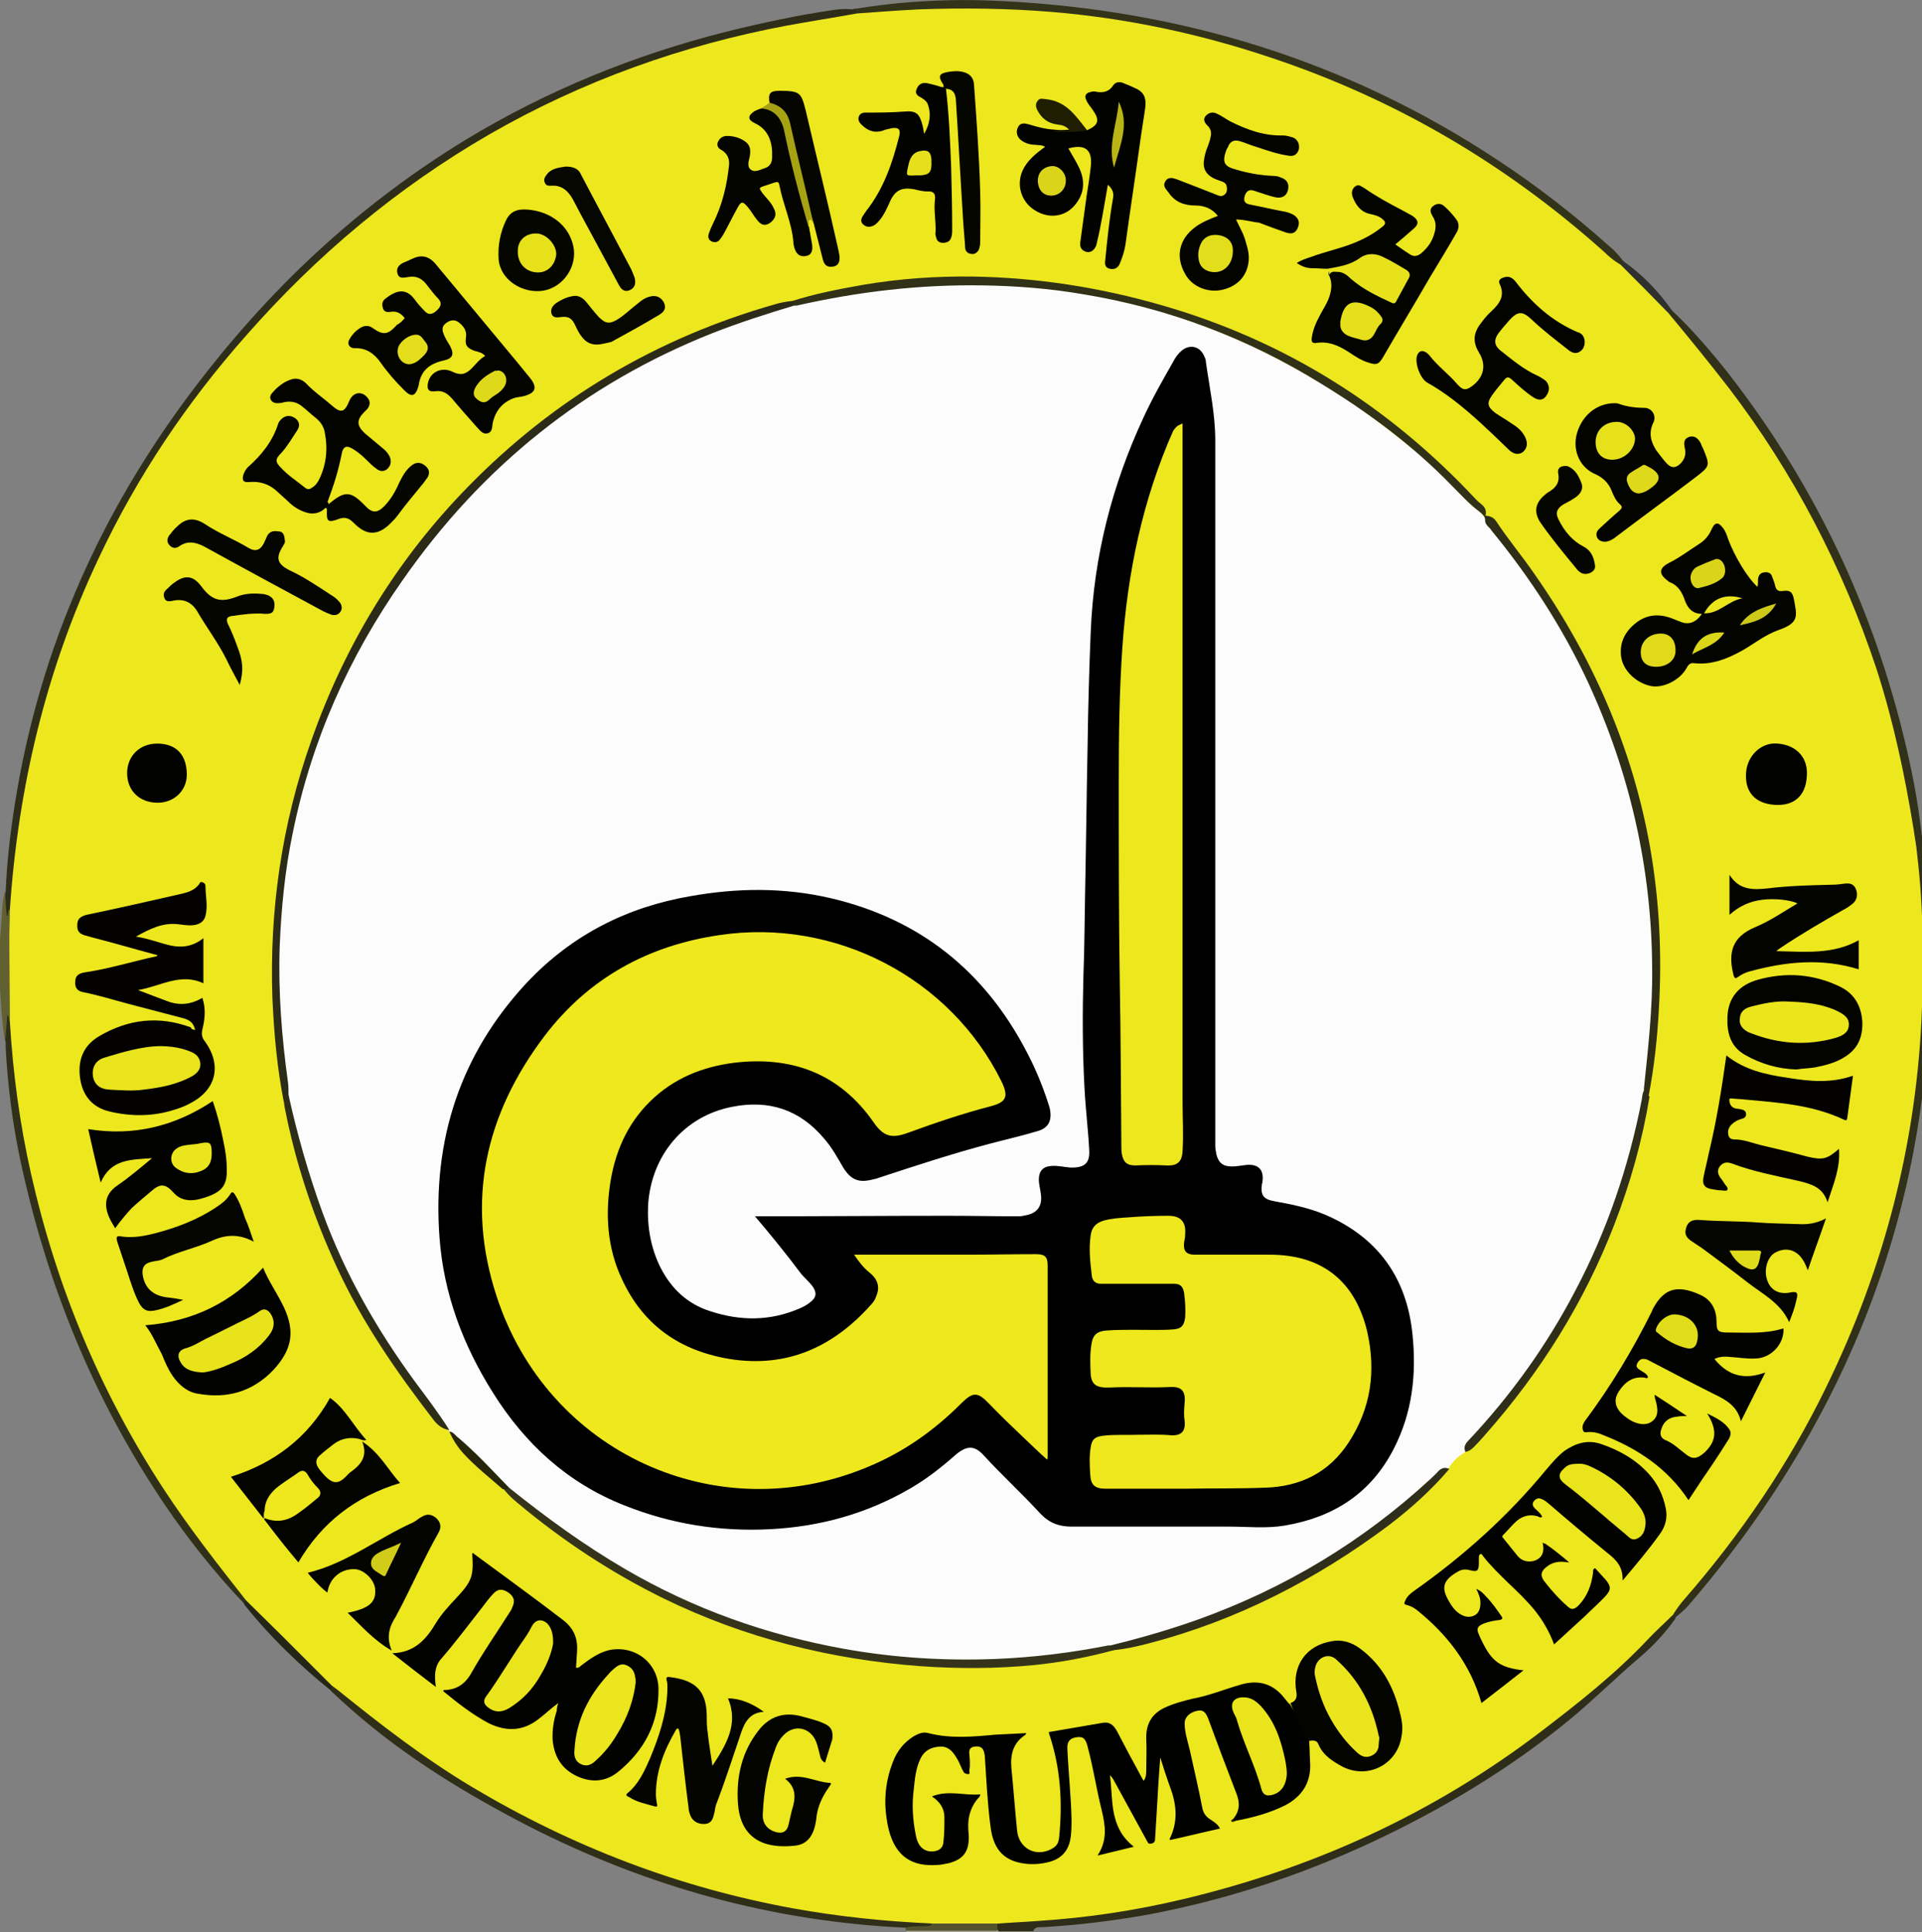 <svg xmlns="http://www.w3.org/2000/svg" xmlns:xlink="http://www.w3.org/1999/xlink" id="Layer_1" x="0px" y="0px" viewBox="0 0 370.4 372.4" style="enable-background:new 0 0 370.4 372.4;" xml:space="preserve">
<rect x="0" y="0" width="370.4" height="372.4" fill="#808080" stroke="none"/>
<style type="text/css">
	.st0{fill:#A9A896;}
	.st1{fill:#96968C;}
	.st2{fill:#313018;}
	.st3{fill:#2E2D19;}
	.st4{fill:#333319;}
	.st5{fill:#2F2E18;}
	.st6{fill:#302F17;}
	.st7{fill:#616030;}
	.st8{fill:#252517;}
	.st9{fill:#55542F;}
	.st10{fill:#2F2F2D;}
	.st11{fill:#EDE71D;}
	.st12{fill:#FCFCFC;}
	.st13{fill:#010100;}
	.st14{fill:#020200;}
	.st15{fill:#030200;}
	.st16{fill:#030300;}
	.st17{fill:#2C2B17;}
	.st18{fill:#040400;}
	.st19{fill:#313117;}
	.st20{fill:#050501;}
	.st21{fill:#35341B;}
	.st22{fill:#2E2D16;}
	.st23{fill:#060601;}
	.st24{fill:#2F2E19;}
	.st25{fill:#2F2E1A;}
	.st26{fill:#070701;}
	.st27{fill:#2E2E18;}
	.st28{fill:#E8E21C;}
	.st29{fill:#A6A214;}
	.st30{fill:#1F1E03;}
	.st31{fill:#27260A;}
	.st32{fill:#282704;}
	.st33{fill:#EAE41C;}
	.st34{fill:#EBE61D;}
	.st35{fill:#E9E41C;}
	.st36{fill:#E2DD1B;}
	.st37{fill:#E0DA1B;}
	.st38{fill:#DAD51B;}
	.st39{fill:#DCD61A;}
	.st40{fill:#EBE51C;}
	.st41{fill:#CEC919;}
	.st42{fill:#B9B517;}
	.st43{fill:#DFD91B;}
	.st44{fill:#E3DD1C;}
	.st45{fill:#E5DF1C;}
	.st46{fill:#E3DE1C;}
	.st47{fill:#EEE81D;}
	.st48{fill:#EAE51C;}
	.st49{fill:#E9E31C;}
	.st50{fill:#E7E11C;}
	.st51{fill:#EBE51D;}
	.st52{fill:#E6E01C;}
	.st53{fill:#D1CB19;}
	.st54{fill:#E1DC1B;}
</style>
<g>
	<g>
		<path class="st0" d="M174.6,372.4c0-0.1,0-0.2,0.1-0.3c0.3-0.3,0.6-0.3,0.9-0.3c5.4,0,10.9-0.1,16.3,0c0.1,0,0.3,0.1,0.4,0.2    c0.1,0.1,0.2,0.2,0.1,0.4C186.4,372.4,180.5,372.4,174.6,372.4z"></path>
		<path class="st1" d="M192.4,372.4c0-0.1,0-0.1,0-0.2c0.1-0.1-0.1,0,0.1-0.1c2.2-0.5,4.4-0.5,6.6,0c0,0.1,0,0.2,0,0.3    C196.9,372.4,194.6,372.4,192.4,372.4z"></path>
		<path class="st2" d="M322.2,59.8c4,3.8,7.6,8,11,12.3c17.3,22.3,28.8,47.2,34.8,74.7c2.2,10,3.2,20.2,3.7,30.4    c0.4,8.4,0.3,16.7-0.3,25c-1.7,21.4-7,41.8-16,61.2c-7.8,16.8-18,32.1-30.1,46.1c-0.7,0.8-1.6,1.5-2.4,2.2    c-0.3-0.2-0.5-0.5-0.5-0.8c0.7-1.6,1.9-2.8,3-4.1c6.5-7.5,12.3-15.5,17.6-23.9c3.2-5.1,6.1-10.4,8.8-15.8    c5.1-10.5,9.2-21.3,12.2-32.6c2.2-8,3.8-16.1,4.9-24.2c0.5-3.4,0.7-6.8,1-10.3c0.5-6.3,0.5-12.6,0.4-18.9c0-4.2-0.3-8.3-0.6-12.4    c-0.1-1.5-0.3-2.9-0.3-4.4c0-1.8-0.7-3.5-1-5.3c-1.5-10.4-3.8-20.6-7.1-30.5c-2.4-7.3-5.3-14.5-8.6-21.5    c-4-8.5-8.7-16.7-14.1-24.4c-4.5-6.5-9.4-12.7-14.4-18.8c-0.9-1.1-2-2.1-2.7-3.5C321.6,60,321.8,59.7,322.2,59.8z"></path>
		<path class="st3" d="M1.1,171.7c0.2-4.8,0.7-9.6,1.4-14.4c2-13.7,5.5-27.1,10.7-40c6.7-16.8,15.9-32.1,27.1-46.2    c13.9-17.6,30.3-32.5,49.5-44.2c15.7-9.5,32.4-16.3,50.2-20.8c6.9-1.7,13.8-3.2,20.8-4.2c1.2-0.2,2.3-0.2,3.5-0.1    c0.7-0.2,1.2-0.2,1.1,0.7c-0.3,0.6-1,0.6-1.6,0.7c-5.1,0.9-10.2,1.6-15.2,2.6c-13.6,2.8-26.8,7-39.5,12.8    C95.3,25,82.6,32.9,70.9,42.4c-3.5,2.9-7,5.9-10.3,9.1C51,60.4,42.6,70.2,35,80.7c-4.2,5.9-8,12-11.4,18.3    c-5.1,9.4-9.3,19.2-12.6,29.3c-3.3,10.3-5.7,20.7-7.2,31.4c-0.7,5.2-1.2,10.4-1.7,15.6c0,0.1,0,0,0,0.1c-0.1,0.4,0.1,1.2-0.5,1.2    c-0.6,0-0.6-0.8-0.6-1.3C1,174.2,0.9,172.9,1.1,171.7z"></path>
		<path class="st4" d="M165.1,2.7c0.1-0.7-0.3-0.9-0.9-0.9c9.5-1.6,19.1-2.1,28.8-1.6c34.6,1.7,66.7,11.5,95.7,30.7    c7.6,5,14.8,10.6,21.6,16.7c1,0.8,1.8,1.8,2.6,2.8c-0.1,0.4-0.2,0.7-0.7,0.8c-1.3-0.4-2.3-1.4-3.3-2.3c-6.8-6.1-14-11.7-21.6-16.7    c-11.9-7.8-24.4-14.2-37.8-19c-12.1-4.4-24.5-7.6-37.2-9.4c-4-0.6-8-0.9-12.1-1.3c-7.5-0.6-14.9-0.4-22.4-0.4    c-3.8,0-7.6,0.4-11.3,0.7C166,2.9,165.5,3.1,165.1,2.7z"></path>
		<path class="st3" d="M322.4,311.2c0.3,0.1,0.5,0.3,0.5,0.7c-2,2.8-4.3,5.3-6.9,7.5c-4.6,3.9-8.9,8.2-13.5,12    c-11.7,9.6-24.6,17.3-38.3,23.7c-13.8,6.4-28.1,11.1-43.1,13.9c-6.7,1.2-13.4,2-20.2,2.4c-0.7,0-1.5-0.1-1.8,0.8    c-2.2,0-4.5,0-6.7,0c0,0,0-0.1,0-0.1c-0.4-0.4-0.4-0.9-0.2-1.4c0.3-0.4,0.7-0.4,1.1-0.4c2.7-0.1,5.5-0.3,8.2-0.5    c5-0.4,9.9-1,14.8-1.8c10.3-1.7,20.5-4.3,30.4-7.7c6.3-2.2,12.5-4.8,18.6-7.6c11.8-5.5,22.6-12.5,33-20.3    c8.1-6.1,15.6-12.8,22.6-20.1C321.3,311.8,321.6,311.2,322.4,311.2z"></path>
		<path class="st5" d="M174.5,371.5c-25.7-1.2-49.8-7.9-72.7-19.6c-12-6.2-23.5-13.2-33.7-22.1c-1.5-1.3-2.9-2.6-4.3-3.9    c-0.1-0.4-0.3-0.7-0.1-1.1c0.7-0.5,1.1,0.2,1.5,0.5c3.8,3,7.6,6.1,11.5,9c7,5.3,14.3,9.8,22,14c10.2,5.5,20.8,10,31.8,13.5    c10.1,3.2,20.3,5.5,30.8,6.9c4.8,0.6,9.5,1.2,14.3,1.4c1,0,2.1,0.2,3.1,0.2c0.4,0,0.9-0.1,1,0.5c-0.1,0.5-0.5,0.7-0.9,0.7    C177.5,371.7,176,371.8,174.5,371.5z"></path>
		<path class="st6" d="M47,309c-5.6-5.9-10.7-12.3-15.3-19.1C18,269.6,9,247.4,3.9,223.5c-1.5-7.1-2.4-14.2-2.8-21.5    c0-0.4,0-0.7,0-1.1c-0.2-1.4-0.1-2.9-0.1-4.3c0-0.1,0-0.3,0.1-0.4c0.1-0.3,0.2-0.6,0.5-0.6c0.3,0,0.3,0.3,0.4,0.6    c0,0.2,0.1,0.4,0.1,0.5c0.3,2.8,0.5,5.7,0.8,8.5c0.5,4.8,1.2,9.6,2,14.4c1.7,9.1,4,18.1,7,26.8c3.6,10.5,8.2,20.5,13.6,30.2    c5.5,9.9,12.2,18.9,19.1,27.8c1,1.2,2.1,2.4,2.8,3.8C47.5,308.5,47.3,308.8,47,309z"></path>
		<path class="st7" d="M1.9,196.9c-0.3-0.3,0-0.8-0.5-1.4c-0.1,2-0.3,3.7-0.4,5.5c-0.7-4.3-0.9-8.6-1.1-12.9    c-0.2-4.7,0.3-9.3,0.6-14c0.1-0.8,0.3-1.6,0.4-2.4c0.3,1.7,0.1,3.4,0.5,5.1c0.3-0.6,0-1.1,0.4-1.5c0.4,0.3,0.4,0.8,0.4,1.2    c-0.4,3.7-0.1,7.4-0.2,11.1c0,2.7-0.2,5.4,0.2,8.1C2.4,196.1,2.3,196.6,1.9,196.9z"></path>
		<path class="st8" d="M47,309c0-0.3,0.1-0.6,0.4-0.7c0.5-0.2,0.8,0.2,1,0.5c5,5,10,10,15,14.9c0.3,0.3,0.6,0.5,0.5,0.9    c0,0.4,0,0.8,0,1.3c-6.1-4.9-11.7-10.3-16.6-16.4C47.1,309.3,47.1,309.2,47,309z"></path>
		<path class="st9" d="M174.5,371.5c1.2-0.4,2.4-0.2,3.6-0.3c0.6,0,1.3,0.1,1.6-0.6c0.4-0.5,0.9-0.4,1.4-0.4c3.2,0,6.5,0,9.7,0    c0.5,0,1.1-0.1,1.4,0.4c0,0.5,0,1,0,1.5c-5.9,0-11.8,0-17.7,0C174.6,371.9,174.6,371.7,174.5,371.5z"></path>
		<path class="st10" d="M312.3,51c0-0.3,0.2-0.6,0.5-0.7c3.7,2.6,6.8,5.8,9.4,9.5c-0.2,0.2-0.5,0.3-0.7,0.5c-0.5,0.2-0.7-0.2-1-0.5    c-2.6-2.6-5.2-5.2-7.7-7.7C312.5,51.8,312.1,51.5,312.3,51z"></path>
		<path class="st11" d="M312.3,51c3.1,3.1,6.2,6.2,9.2,9.3c4,4.8,7.9,9.6,11.7,14.5c12.5,16.4,21.9,34.5,28.4,54    c3.3,10.2,5.5,20.6,7.2,31.1c1.8,11.4,2,22.8,1.6,34.2c-0.9,25.7-7.2,50.2-18.5,73.3c-7.2,14.8-16.5,28.4-27.3,40.8    c-0.8,0.9-1.5,1.9-2.2,3c-1.6,1.6-3.3,3.1-4.8,4.7c-6.2,6.6-13.3,12.2-20.5,17.7C276.4,349.4,253.3,360,228,366    c-9.2,2.2-18.5,3.6-28,4.2c-2.5,0.2-5.1,0.3-7.6,0.5c-4.2,0-8.4,0-12.6,0c-9-0.4-17.9-1.3-26.8-2.9c-22.1-4-42.7-11.9-62-23.4    c-9.2-5.5-17.6-12-25.9-18.7c-0.4-0.3-0.8-0.6-1.2-0.9c-3.2-3.2-6.4-6.4-9.6-9.6c-2.3-2.3-4.6-4.5-6.9-6.8c-5.5-7-11-14-15.9-21.5    C19.3,268.2,10.9,248,6,226.3c-2.2-9.7-3.5-19.5-4.1-29.4c0-5.4-0.1-10.8-0.1-16.1c0-1.8,0.1-3.7,0.1-5.5    c1.6-23.7,7-46.4,17.2-67.9C26.5,91.7,36,77.6,47.4,64.7C61,49.2,76.5,36.2,94.3,25.9c17.9-10.3,37.2-17.2,57.5-21    c4.4-0.8,8.9-1.5,13.3-2.3c4-0.3,8.1-0.6,12.1-0.8c8.5-0.3,17-0.2,25.5,0.5c14.4,1.2,28.5,4.2,42.2,8.8c24,8,45.3,20.5,64.2,37.4    C310.1,49.5,311.1,50.3,312.3,51z"></path>
		<path class="st12" d="M86.6,275.9c0-0.1-0.1-0.1-0.1-0.2c-0.9-0.6-1.4-1.6-2-2.4c-3.3-4.6-6.6-9.1-9.7-13.7    c-5.6-8.4-10-17.4-13.4-26.9c-2.2-6.1-3.9-12.3-5.5-18.6c-0.2-1-0.3-2-0.6-3c-0.3-4.4-1.1-8.7-1.4-13.1c-0.1-1.9-0.4-3.7-0.3-5.6    c0.1-1.8-0.3-3.6-0.2-5.4c0.2-10.9,1.2-21.6,3.9-32.2c2-7.8,4.7-15.4,8.1-22.7c5-10.8,11.5-20.7,19.1-29.9    c10.3-12.4,22.4-22.7,36.5-30.6c10.1-5.6,20.8-9.9,31.9-12.9c5.5-1.2,11-2.2,16.5-2.8c3.2-0.4,6.3-0.6,9.5-0.8    c3.4-0.3,6.8-0.2,10.2-0.2c9,0,17.9,1.1,26.7,3.1c8.6,1.9,16.9,4.8,25,8.5c6.4,3,12.5,6.4,18.4,10.3c5.3,3.5,10.4,7.5,15.3,11.6    c2.8,2.5,5.4,5.2,8,7.9c0.7,0.7,1.4,1.4,2.3,2c0.7,0.5,1.2,1.2,1.6,2c1.3,1.8,2.7,3.4,4.1,5.1c6.4,8.3,11.9,17.1,16.3,26.6    c5.7,12.2,9.3,25.1,11,38.4c0.8,6.5,1.3,13,1.1,19.5c-0.1,3.8-0.4,7.7-0.8,11.5c-0.3,2.8-0.4,5.6-0.9,8.4    c-0.8,2.3-1.1,4.7-1.6,7.1c-2,8.4-4.7,16.7-8.2,24.6c-4.1,9.3-9.3,17.9-15.4,25.9c-2.7,3.5-5.5,6.9-8.6,10.1    c-0.7,0.7-0.9,1.5-1.1,2.4c-1.4,0.8-2.4,1.8-3.2,3.2c-1.2,0.1-2,0.8-2.9,1.6c-5.7,5.4-11.9,10.2-18.4,14.5c-4,2.6-8.1,4.8-12.3,7    c-10.1,5.1-20.7,8.7-31.7,11.3c-5.5,1.1-11.1,1.8-16.7,2.3c-5.4,0.5-10.9,0.6-16.3,0.4c-8.1-0.3-16.1-1.3-24-3.1    c-8.9-2-17.6-4.9-25.9-8.7c-8.2-3.8-15.9-8.4-23.2-13.7c-3.3-2.4-6.6-4.8-9.7-7.5C94.3,283.2,90.7,279.3,86.6,275.9z"></path>
		<path class="st13" d="M252.3,335.5c0.1,1.5,0.1,3,0.2,4.5c0.1,3.6-1.6,6.2-4.8,7.9c-3,1.5-6.3,2.4-9.6,3c-0.3,0.1-0.5,0.2-0.5-0.3    c1.3-1.5,1.4-3.1,0.7-4.9c-1.9-4.9-3.7-9.7-5.5-14.6c-0.4-0.9-0.8-1.7-2.1-1.4c-1.4,0.3-2.4,1.2-2.4,2.4c0,1.8,0.6,3.5,1,5.2    c0.8,3.7,1.7,7.4,2.4,11.1c0.2,1,0.7,1.7,1.5,2.2c0.7,0.5,1.5,0.9,1.9,1.8c-3.2,0.7-6.4,1.5-9.6,2.2c-0.1-0.1-0.1-0.2-0.1-0.2    c1.6-3.2,1.4-6.4,0.2-9.7c-0.7-1.9-1.3-3.8-2-6c-0.3,3.8-0.5,7.3-0.7,10.8c-0.1,1.6-0.2,3.3-0.3,4.9c0,0.5-0.2,0.8-0.8,0.9    c-0.6,0.1-0.6-0.3-0.8-0.6c-2.1-3.9-4.3-7.8-6.4-11.7c-0.2-0.3-0.4-0.6-0.7-0.9c0.5,3.6,0.1,7.4,2,10.8c0.6,1.1,1.5,2.1,2.6,3    c-2.4,0.6-4.6,1.1-7,1.7c2-3,1.5-5.9,0.8-8.8c-1-4-1.6-8.1-2.7-12.2c-0.4-1.6-0.9-2-2.2-1.8c-1.2,0.2-1.8,0.8-1.7,2.3    c0.2,4.5,0.7,9,0.8,13.5c0,1.4,0,2.8-0.3,4.2c-0.5,2.1-1.8,3.4-3.9,4c-1.9,0.5-3.8,0.6-5.7,0.2c-3.4-0.7-5.2-2.9-5.7-6.9    c-0.6-4.5-0.8-9-1.1-13.5c0-0.4-0.1-0.7-0.2-1.1c-0.3-0.9-1-1-1.8-0.9c-0.8,0.1-1.1,0.6-1,1.4c0.1,1.1,0.2,2.2,0,3.2    c0,0.3,0.2,0.7-0.2,0.7c-0.3,0-0.7-0.1-0.9-0.4c-0.1-0.3-0.3-0.5-0.4-0.8c-0.3-0.7-0.6-1.4-1-2c-0.7-1.2-1.6-2.2-3.2-2.1    c-1.7,0.1-3,0.8-3.7,2.3c-0.9,1.8-1.1,3.9-1.3,5.9c-0.4,3-0.2,6,0.4,8.9c0.4,2.2,1.6,3.2,3.3,3.1c1.1-0.1,1.9-0.6,2-1.7    c0.2-1.6,0.2-3.3,0.2-4.9c0-1.7-0.9-3-2.4-4c3.2-1.3,6.3-0.1,9.3-0.4c0,0.5-0.4,0.7-0.7,1.1c-1.2,1.6-1.7,3.4-1.6,5.4    c0,0.6,0.1,1.2,0.1,1.8c0,2.9-1.2,4.3-4,5c-0.7,0.1-1.3,0.3-2,0.3c-5,0.4-8.1-1.7-9.4-6.7c-1.1-4.5-0.9-8.9,0.8-13.2    c0.8-2.1,2.1-3.7,4-4.9c0.9-0.5,1.8-0.9,2.8-0.6c4.3,1.1,8.6,0.7,12.9,0.3c2-0.1,3.9-0.2,6-0.3c-0.2,0.3-0.2,0.4-0.3,0.4    c-2.2,1.5-2.8,3.6-2.6,6.2c0.4,4,0.7,8.1,1.1,12.1c0.3,3.5,3.6,5.3,6.7,3.6c0.9-0.5,1.3-1.1,1.4-2.1c0.7-6.8,0.3-13.5-1.9-20    c0-0.1,0-0.2-0.1-0.4c3.5-0.6,7-1.2,10.5-1.8c1.4-0.2,2.1,0.6,2.7,1.7c1.5,2.9,3.1,5.9,4.7,8.8c0.1,0.2,0.2,0.4,0.4,0.7    c0.5-0.7,0.5-1.4,0.5-2.1c0-2,0.1-4,0-6c-0.1-3.1,1.3-5.1,4-6.2c1.6-0.7,3.2-1.1,4.8-1.5c3.3-0.6,6.4-1.9,9.6-2.8    c3.3-0.9,6-0.1,8.1,2.5c0.3,0.4,0.6,0.7,0.9,1.1c0.1,0.1,0.3,0.2,0.4,0.4C250.1,330.9,251.4,333.2,252.3,335.5z"></path>
		<path class="st14" d="M107.6,328.2c-1.4,1-2.5,2.1-3.7,3c-3,2.4-6.2,2.6-9.7,0.9c-3.2-1.7-6-3.9-8.8-6.2c0.1-0.1,0.1-0.2,0.1-0.2    c2.5,0,4.2-1.2,5.4-3.4c2.2-3.9,4.8-7.6,7.2-11.4c0.2-0.3,0.5-0.7,0.6-1.1c0.6-1.2,0.4-2-0.6-2.8c-1.1-0.8-2.1-0.9-3,0.1    c-0.8,0.8-1.5,1.8-2.2,2.7c-2.6,3.3-5.1,6.7-7.9,9.9c-1.3,1.5-1.3,3.3-1,5.4c-2.9-2.2-5.5-4.2-8.4-6.5c4.2-0.1,6.5-2.6,8.4-5.8    c1.1-1.8,2.5-3.3,3.9-4.8c3.1-3.3,3.4-4.3,3.1-8.6c0.2-0.2,0.3,0,0.4,0.1c5.7,4.2,11.5,8.4,17.1,12.7c2.2,1.7,2.9,3.7,2.7,6.3    c-0.1,1-0.1,1.9-0.2,2.9c0.6,0.1,0.8-0.3,1.1-0.5c1.6-1.2,3.2-2.4,5.3-2.9c4.9-1,9.4,2.4,9.5,7.4c0.1,6.6-2.7,11.9-7.7,16    c-2.4,2-5.2,2.2-8,0.9c-3-1.4-4.4-3.8-4.7-7c-0.1-1.9,0.2-3.8,0.8-5.6C107.3,329.2,107.4,328.7,107.6,328.2z"></path>
		<path class="st14" d="M299.5,316.9c-0.9-2.4-2.1-4.5-3.6-6.4c-1.6-2-3.5-3.8-5.4-5.6c-1.6-1.6-3.2-3.1-4.6-4.9    c-0.2-0.2-0.3-0.6-0.6-0.5c-0.3,0.1-0.3,0.5-0.3,0.8c0,0.3,0,0.6,0,0.9c0,1.5-0.3,1.8-1.7,1.4c-0.8-0.2-1.5-0.2-2.2,0.2    c-3.3,1.8-3.3,3.4-1.8,5.9c0.5,0.9,1.1,1.7,2,2.3c0.9,0.6,1.9,0.8,2.9,0.3c0.9-0.5,1.1-1.5,1.1-2.4c0-0.9-0.3-1.7-0.8-2.7    c0.9,0.4,1.4,0.9,1.9,1.5c1.1,1.1,2,2.4,2.9,3.7c0.4,0.5,0.2,0.7-0.3,0.8c-1,0.1-2.1,0.3-3.1,0.7c-1.2,0.5-1.4,1-0.9,2.1    c0.2,0.5,0.4,0.9,0.6,1.3c1.9,3.9,3.5,5.1,8,5.6c-2.8,2.2-5.5,4.3-8.1,6.3c-2.1-7.4-6.5-13.1-12.3-17.8c-0.6-0.5-1.3-0.9-2.1-1.1    c-0.6-0.1-0.5-0.4-0.3-0.8c0.3-0.8,1-1.4,1.7-1.9c9.5-6.7,18.1-14.4,25.5-23.4c1.1-1.3,2.2-2.6,3.5-3.6c2.2-1.5,4.5-2.2,7.1-1.3    c3.5,1.2,6.7,3,9.2,5.8c1.7,1.9,2.7,4.1,3.2,6.5c0.4,1.8,0,3.5-1.1,5c-2.2,3.1-4.6,5.9-7.2,9c0.1-2.6-1.2-4-2.9-5.3    c-3.8-3.1-7.5-6.2-11.2-9.4c-0.5-0.4-0.9-0.8-1.5-1c-0.6-0.3-1.1-0.1-1.5,0.4c-0.4,0.5-0.2,1,0.2,1.4c0.5,0.5,1.1,0.9,1.4,1.6    c-0.4,0.3-0.6,0-0.9-0.1c-1.5-0.4-2.8-0.1-4,0.9c-0.9,0.8-1.7,1.8-2.6,2.7c-0.1,0.1-0.3,0.3-0.1,0.5c1,1.2,1.9,2.4,2.9,3.6    c0.7,0.8,1.6,1.1,2.6,1c1.6-0.2,2.5-1.3,2.3-2.9c0-0.2-0.1-0.4-0.1-0.7c0.2,0.1,0.4,0.2,0.5,0.2c1.6,1.1,3.1,2.3,4.6,3.6    c-0.3,0-0.7-0.1-1-0.1c-1.1-0.1-2.1,0.1-3,0.7c-1.6,1.1-1.7,2-0.5,3.4c1.2,1.5,2.5,3,4,4.3c0.9,0.9,1.4,0.9,2.4-0.1    c1.6-1.7,2.4-3.8,2.7-6.2c0-0.2,0-0.4,0.1-0.7c0,0,0,0,0.3-0.2c0.6,0.7,1.3,1.4,2,2.2c1.1,1.3,1.1,2,0,3.2c-1.3,1.4-2.7,2.6-4,3.9    C303.3,313.4,301.5,315.1,299.5,316.9z"></path>
		<path class="st15" d="M37.6,198.5c-0.3-1.5-1.2-2-2.4-2.3c-3.4-0.9-6.9-1.8-10.3-2.7c-3-0.8-5.9-1.7-8.9-2.3    c-1.1-0.2-1.6-0.9-1.5-2c0-1.1,0.6-1.6,1.8-1.8c4.7-0.7,9.2-2.1,13.8-3.1c0.1,0,0.1-0.1,0.3-0.2c-2.6-0.7-5.1-1.4-7.6-2.1    c-2.1-0.6-4.2-1.1-6.3-1.7c-1.2-0.3-1.7-0.9-1.6-2.1c0-1.1,0.6-1.6,1.8-1.9c6.2-1.3,12.4-2.7,18.5-4.1c1.2-0.3,2.3-0.7,3.1-1.7    c0.2-0.2,0.2-0.6,0.6-0.5c0.4,0.1,0.7,0.3,0.7,0.8c0,1.9,0.5,3.8,0,5.7c-0.3,1.2-1.3,1.7-2.4,1.8c-1,0.1-2-0.1-3-0.2    c-2.9-0.3-5.3,0.9-8,2.4c2.5,0.4,4.5,1.2,6.6,1.7c2.3,0.5,4.4,0.2,6.4-1.4c0,3,0,5.8,0,8.7c-4.4-2.1-8.3,0.6-12.6,1.3    c2.1,0.8,3.9,1.5,5.8,2.2c2.2,0.8,4.4,0.6,6.6-0.7c0.7,2.1,0.5,4.1,0,6.1c-0.2,0.9-0.1,1.6,0.5,2.3c3.3,4.6,2.2,9.3-2.8,11.9    c-0.9,0.5-1.9,0.9-2.9,1.2c-4.2,1.4-8.5,1.4-12.7,0.4c-3.4-0.8-5.3-3.2-5.7-6.7c-0.4-3.4,0.8-6.1,3.7-7.8c5.6-3.3,11.5-4,17.7-1.7    C36.8,198.3,37.1,198.4,37.6,198.5z"></path>
		<path class="st14" d="M318.9,268.8c2,1.3,4,2.6,6.2,4.1c-0.8,0-1.3,0-1.8,0.1c-1.5,0.1-2.6,0.8-3.1,2.3c-0.4,1-0.2,1.8,0.7,2.2    c1.5,0.6,2.6,1.7,3.8,2.6c1.4,1.2,2.3,1.1,3.7-0.1c2.4-2.2,2.6-4.4,0.6-7.6c1.8,0.9,3.3,1.6,4.3,3.1c0.5,0.8,0,1.7-0.5,2.4    c-1.5,2.4-3.1,4.8-4.7,7.1c-0.9,1.4-1.8,2.7-2.7,4.1c-4.1-6.2-9.9-10-16.6-12.6c-0.9-0.4-1.9-0.6-3-0.5c-0.6,0.1-0.7-0.2-0.8-0.6    c-0.1-0.6,0.1-1,0.4-1.5c5-6.7,9.3-13.8,13-21.3c0-0.1,0.1-0.2,0.1-0.3c1.9-3.5,4.2-5.1,9.3-2.7c2.1,1,3,2.9,3,5.1    c0,1.8,0.3,2.1,2.2,2.1c3.6,0,7.2,0.3,10.7-0.8c0.2,2.9-2.3,5.7-5.3,5.8c-1.7,0.1-3.4-0.2-5-0.3c-1-0.1-2-0.1-3,0.4    c2.6,3.2,5.7,4.1,9.8,2.6c-1.6,3.2-3.1,6.2-4.7,9.4c-0.7-2.9-2.8-4.1-5.1-5.2c-4.2-2.1-8.2-4.2-12.4-6.4c-0.4-0.2-0.7-0.4-1.1-0.4    c-0.7-0.1-1.1,0.3-1.4,0.9c-0.3,0.6,0.1,0.9,0.5,1.2c0.6,0.4,1.4,0.7,1.6,1.4c-0.2,0.3-0.4,0.2-0.6,0.1c-2.3-0.3-3.8,0.8-5,2.6    c-0.2,0.3-0.4,0.7-0.5,1c-0.5,1.5,0.3,3,2.1,4.2c1.8,1.3,3.7,1.5,4.8,0.6c1.2-0.9,1.1-2.2,0.8-3.5    C319.1,269.8,318.8,269.4,318.9,268.8z"></path>
		<path class="st16" d="M328,118.3c-1.9,0-2.8-1.2-3.3-2.6c-0.5-1.5-1.3-2.9-2.9-3.5c-0.1,0-0.2-0.1-0.3-0.2    c-1.9-1.4-1.9-2.5,0.3-3.6c2-1,3.8-2.4,5.7-3.6c1.1-0.7,1.9-1.7,2.4-2.9c0.6-1.3,1.3-1.3,2.1-0.2c0.5,0.6,0.8,1.4,1,2.1    c1.3,3.5,3.8,7.6,5.7,9.3c0.1-0.5,0.1-1,0.1-1.5c0.1-0.7,0.4-1.2,1.2-1.3c0.7-0.1,1.3,0.1,1.5,0.8c0.2,0.6,0.5,1.2,0.6,1.8    c0.2,0.8,0.6,1.1,1.4,1c1.4-0.2,1.9,0.1,2.2,1.5c0.6,3.3,1.1,4.6-2.9,6c-2.6,0.9-4.8,2.7-7.1,4c-2.9,1.6-5.9,2.8-9.3,2.4    c-0.7-0.1-1.1,0.4-1.4,1c-1.3,2.3-4.5,3.9-6.9,3.4c-2.8-0.6-5.4-3-5.7-5.8c-0.3-2.6,0.8-4.7,2.8-6.3c2-1.6,4.3-1.9,6.8-1    c0.6,0.2,1.2,0.5,1.8,0.7C325.4,120.5,326.8,120,328,118.3z"></path>
		<path class="st14" d="M209.5,25.1c2.2-1,2.5-1.9,1.1-3.9c-0.4-0.6-0.9-1.1-1.2-1.8c-0.5-0.9-0.2-1.5,0.9-1.7c0.3-0.1,0.7-0.1,1,0    c1.3,0.2,2.4,0,3.2-1.2c0.5-0.8,1.4-0.8,2.2-0.4c0.8,0.3,1.7,0.7,2.5,1.1c1.5,0.8,1.7,2.1,1.5,3.6c-0.3,2.2-0.7,4.4-1,6.7    c-0.9,6.5-1.9,13-2.8,19.6c-0.2,1.3-0.6,2.5-1.1,3.7c-0.3,0.8-1,1.2-1.9,1c-1-0.2-1-1-0.9-1.7c0.4-4,0.8-8,1.5-11.9    c0.2-1-0.1-1.8-1-2.6c-0.4,2.2-0.7,4.2-1.1,6.3c-0.3,1.6-0.6,3.2-1,4.8c-0.1,0.7-0.4,1.3-1,1.7c-0.6,0.3-1.1,0.2-1.6-0.1    c-0.6-0.4-0.7-1-0.6-1.7c0.4-2.9,0.8-5.9,1.2-8.8c0.3-1.9,0.6-3.7,0.8-5.6c0.4-3.3-1-4.5-4.3-3.6c0.7,1.3,1.5,2.5,2.1,3.8    c1.1,2.4,1,4.7-0.6,6.8c-1.9,2.6-5.2,3.1-8,1.3c-2.6-1.6-3.6-4.9-2.3-7.7c0.9-1.9,2.5-3.2,4.3-4.5c-0.6-0.4-1.3-0.3-1.9-0.4    c-1,0-1.9-0.3-2.6-0.8c-0.9-0.6-1.2-1.7-0.7-2.6c0.5-1,1.4-0.7,2.2-0.5c1.6,0.5,3.2,0.9,4.9,1c1.7,0.2,3.3-0.1,5-0.2    C208.6,25,209.1,24.9,209.5,25.1z"></path>
		<path class="st16" d="M78,61.3c-0.8-1-1.6-1.4-2.8-1.2c-0.6,0.1-1.2,0-1.4-0.7c-0.2-0.6-0.2-1.2,0.3-1.7c2.2-1.8,4.1-2.3,5.8,0    c0.6,0.8,1.2,1.5,1.9,2.2c0.7,0.8,1.4,0.8,2.3,0c0.9-0.8,1.1-1.5,0.4-2.3c-0.9-0.9-1.6-1.9-2.4-2.9c-0.9-1.1-2-1.6-3.5-1.3    c-0.8,0.1-1.7,0.4-2-0.7c-0.3-1,0.3-1.7,1.2-2.1c0.8-0.3,1.5-0.7,2.3-1c1.5-0.5,2.7,0,3.7,1.1c5.2,6.3,10.5,12.6,15.7,18.9    c0.9,1.1,1.8,2.2,2.7,3.3c1.4,1.8,1,2.8-1.1,3.4c-0.7,0.2-1.3,0.2-2,0.4c-2.2,0.8-3.5,2.3-4.1,4.6c-0.2,0.8,0,1.9-1,2.2    c-1,0.3-1.6-0.7-2.2-1.3c-1.6-1.8-3.2-3.6-4.7-5.4c-0.9-1-1.8-1.6-3.2-1.4c-1.3,0.2-1.7-0.4-1.4-1.7c0.5-2.1,2.7-3,4.6-2.1    c1.6,0.8,2.6,0.6,3.8-0.6c0.8-0.8,1.5-1.8,2.6-2.4c-0.6-0.7-1.4-0.8-2.1-1c-1.5-0.6-1.8-1.1-1.6-2.6c0.2-1.2-0.4-2.1-1.3-2.8    c-0.7-0.6-1.5-0.6-2.3-0.1c-0.8,0.5-1.1,1.1-0.8,2c0.3,0.9,0.8,1.7,1.3,2.5c0.9,1.7,0.6,2.5-1.3,2.9c-2.6,0.6-4.3,1.9-4.7,4.7    c0,0.1-0.1,0.3-0.1,0.4c-0.6,1.8-1.3,2-2.7,0.6c-1.7-1.7-3.2-3.4-4.6-5.4c-1.2-1.7-2.8-2.8-5-2.7c-1,0-1.5-0.9-0.9-1.8    c0.5-0.9,1.3-1.7,2.2-2.2c0.7-0.4,1.5-0.4,2.2,0.1c2.1,1.5,3,1.3,4.7-0.6C77.1,62.3,77.6,61.8,78,61.3z"></path>
		<path class="st16" d="M255.8,51.8c-0.9,0-1.7-0.1-2.6-0.1c-1.3,0-2-0.2-3.3-1c0.9-0.6,1.9-0.9,2.8-1.2c2.7-1,5.6-1.6,8.3-2.7    c2-0.8,3.8-1.8,5.4-3.1c0.8-0.6,0.6-1,0-1.5c-0.7-0.6-1.6-0.8-2.5-1c-1.7-0.4-2.6-1.7-3.2-3.2c-0.3-0.8-0.2-1.6,0.5-2.1    c0.7-0.5,1.2,0.1,1.8,0.4c2.3,1.6,4.7,2.9,7.2,4.2c0.7,0.4,1.3,0.7,2,1.1c1.2,0.8,1.3,1.6,0.2,2.5c-1.1,1-2.3,2-3.5,3    c0.9,0.6,1.8,1.3,2.8,1.9c0.7,0.5,1.5,0.4,2.2-0.2c1.3-1.1,2.2-2.4,2.6-4.1c0.3-1.1,0.2-2.1-0.4-3c-0.4-0.7-0.7-1.4,0.1-2    c0.8-0.6,1.6-0.5,2.2,0.1c0.8,0.7,1.5,1.5,2.2,2.4c0.7,0.9,0.6,1.9,0,2.8c-1.6,2.8-3.3,5.6-5,8.4c-3,5.2-6.1,10.3-9.1,15.5    c-0.8,1.3-1.2,1.5-2.7,1c-1.4-0.4-2.6-1.2-3.8-2c-2-1.3-4-2.2-6.4-1.8c-0.8,0.1-0.9-0.4-0.8-1c0.2-1.5,0.8-2.9,1.5-4.2    c0.7-1.4,1.6-2.6,2-4.1c0.4-1.4,0.4-2.7-0.3-4c0-0.6,0.5-0.7,0.9-0.7c1.2-0.2,2.1,0.2,3,1c2.1,1.9,4.6,3.3,7.2,4.5    c1.2,0.6,1.4,0.5,2-0.7c0.5-1,1.1-2,1.7-3c0.5-1,0.4-1.4-0.6-1.9c-1.2-0.6-2.3-1.4-3.5-2c-1.8-0.9-3.5-0.9-5.2,0.2    c-1.5,1-3.3,1.3-5,1.6C256.5,52,256.2,51.9,255.8,51.8z"></path>
		<path class="st16" d="M238.2,42.3c0.7,1.5,1.5,2.8,1.9,4.4c0.4,1.3,0.7,2.5,0.5,3.9c-0.4,2.8-2.3,4.7-5.3,5.3    c-2.7,0.5-5.6-0.7-6.9-3.1c-1.9-3.3-1.2-6.7,1.9-9c1.3-1,2.9-1.6,4.4-2.2c-1.2-1.5-2.7-2-4.4-2c-2.1,0-3.9-0.7-5.1-2.5    c-0.5-0.7-1.2-1.2-0.6-2.2c0.6-0.9,1.5-0.6,2.3-0.3c2.6,1,5.2,2,7.7,3c0.5,0.2,0.9,0.3,1.4-0.1c0.5-0.4,0.5-1,0.4-1.6    c-0.1-0.7-0.8-0.9-1.4-1.1c-2.2-0.7-3.2-1.9-3-3.7c0.1-1,0.4-2.1,0.8-3c0.2-0.6,0.4-1.1,0.5-1.7c0.2-0.8,0.1-1.5-0.6-2.2    c-0.5-0.5-0.9-1.1-0.4-1.8c0.6-0.7,1.4-0.9,2.2-0.5c0.9,0.4,1.7,1,2.6,1.5c3.2,1.6,6.5,2.8,10.1,2.7c0.7,0,1.3,0.2,2,0.4    c0.9,0.4,1.3,1.3,1.1,2.3c-0.3,1-1,1.4-2,1.2c-2.1-0.3-4.1-1-6.2-1.7c-1.1-0.3-2.1-0.8-3.2-1.1c-1-0.3-1.8,0-2.2,1    c-0.1,0.3-0.3,0.5-0.4,0.8c-0.8,2.3-0.4,3.1,2,3.7c2.3,0.7,4.7,1.1,7.1,1.2c0.5,0,1,0.1,1.4,0.3c1.3,0.4,1.7,1.3,1.4,2.5    c-0.3,1.1-1.2,1.6-2.5,1.3c-1.3-0.3-2.6-0.8-3.9-1.2c-1-0.4-1.6,0-1.9,0.9c-0.3,0.9-0.1,1.5,0.9,1.7c2.1,0.4,4.2,0.9,6.3,1.3    c0.7,0.1,1.4,0.3,2,0.6c1.1,0.6,1.5,1.5,1,2.6c-0.4,1-1.1,1.3-2.3,0.9c-1.7-0.6-3.4-1.2-5.2-1.9C241.3,42.8,239.9,42.3,238.2,42.3    z"></path>
		<path class="st16" d="M50.9,292.8c-2.2-2.8-4.3-5.5-6.4-8.2c8.3-2.6,14.8-7.5,19.1-15.2c2.9,2,4.5,5.4,7,8.1    c-0.6,0.2-1-0.1-1.4-0.2c-1.8-0.4-3.4-0.1-4.9,1c-0.9,0.7-1.8,1.4-2.7,2.2c-0.8,0.7-0.8,1.5-0.3,2.3c0.2,0.3,0.4,0.6,0.6,0.8    c2.3,2.8,3.4,2.5,5.3,0.4c0.2-0.2,0.3-0.3,0.5-0.4c1.9-1.4,3.2-3,2.1-5.8c3.4,2.2,5,5.5,7.3,8c-8.6,2.6-15.1,7.6-19.6,15.3    C55.3,298.5,53.1,295.7,50.9,292.8c0-0.1,0.1-0.2,0.2-0.2c0.7-0.1,1.3,0.3,2,0.3c1.4,0.1,2.6-0.3,3.7-1.1c1.4-1,2.7-2.2,4.1-3.2    c0.7-0.5,0.7-1.1,0.2-1.7c-0.7-0.8-1.4-1.6-1.9-2.5c-0.4-0.6-1-0.6-1.5-0.2c-1.4,1-2.9,1.8-4.2,2.9c-1.3,1.1-2,2.5-2.2,4.2    C51.1,291.8,51.2,292.4,50.9,292.8z"></path>
		<path class="st15" d="M354.4,221.4c0.3,3.7-1.1,6.9-2.2,10.3c-0.9-2.9-3.1-3.5-5.5-4.1c-4.4-1-8.8-1.8-13-3.4    c-0.9-0.3-1.6-0.2-2.2,0.5c-0.6,0.7-0.5,1.5,0,2.2c0.3,0.4,0.6,0.8,0.9,1.3c0.2,0.3,0.7,0.7,0.5,1.1c-0.2,0.3-0.8,0.1-1.2,0.1    c-0.5,0-1-0.1-1.6-0.2c-1.6-0.2-2.1-0.9-1.8-2.4c0.3-1.5,0.7-3,1-4.5c1.5-6.2,2.5-12.5,3.4-18.9c3.5,2.8,7.6,3.7,11.8,4.3    c4.2,0.7,8.4,1.1,12.6-0.4c-0.4,2.8-0.7,5.4-1.1,8.1c-0.1,0.5-0.2,0.6-0.6,0.4c-6.1-2.9-12.6-3.3-19.1-3.9    c-0.8-0.1-1.6-0.1-2.5-0.2c-0.5-0.1-0.6,0.1-0.5,0.6c0.1,0.6,0.4,1.1,1.1,1.3c0.4,0.1,0.8,0.1,1.2,0.2c0.4,0.1,0.9,0.3,0.9,0.9    c0,0.5-0.3,0.8-0.8,0.9c-0.8,0.2-1.5,0.6-2.1,1.2c-0.5,0.6-0.7,1.2-0.5,2c0.2,0.8,0.9,0.8,1.6,0.8c1.6,0.1,3.1,0.7,4.7,1.1    c3,0.7,6,1.4,8.9,2.2C351.3,223.6,352.1,223.4,354.4,221.4z"></path>
		<path class="st14" d="M22.2,236.7c-0.8-1.3-1.5-2.5-1.7-3.9c-0.3-2,0.7-3.4,2.2-4.4c2.2-1.5,4.3-3.3,6.6-5.2    c-4,0.3-7.9,0.1-9.9,4.7c-0.9-3.7-1.7-7.1-2.4-10.3c8.7,1.4,16.6-0.5,24-5.4c0.8,2.3,1.5,4.9,2,7.5c0.4,1.8,0.7,3.7,0.7,5.6    c0.1,2.9-0.8,4.2-3.4,5.2c-1.1,0.4-2.3,0.8-3.5,0.8c-1.3,0-2.4-0.4-3.3-1.4c-1.6-1.8-2.6-1.9-4.4-0.3c-1.3,1.1-2.5,2.1-3.7,3.2    C24.3,234,23.2,235.3,22.2,236.7z"></path>
		<path class="st17" d="M153,58.9c-5.3,1.6-10.6,3.3-15.7,5.3c-24.7,9.8-44.5,25.8-59.7,47.6c-10.4,14.8-17.6,31-21.2,48.8    c-1.5,7.2-2.2,14.5-2.5,21.8c-0.3,8.8,0.4,17.5,1.6,26.2c0.1,0.8,0.1,1.6,0.1,2.4c0.1,0.7,0.3,1.5-0.9,1.4    c-1.3-6.6-1.9-13.3-2.2-20c-0.6-17,1.8-33.6,7.5-49.7c6.5-18.5,16.5-34.9,30.2-48.9c16.6-17,36.4-28.7,59.3-35.2    c1-0.3,2.1-0.5,3.2-0.6C153.4,58.1,153.2,58.6,153,58.9z"></path>
		<path class="st14" d="M28,255.4c9.1-0.7,16.6-4.3,22.7-11.1c1,2.5,2.7,4.9,4,7.6c2.2,4.7,1.6,8.2-2,12.1c-4,4.2-8.9,5.6-14.5,4.6    c-2.1-0.3-3.7-1.7-4.9-3.4c-0.9-1.3-1.5-2.7-2.1-4.2C30.1,259,29.3,257,28,255.4z"></path>
		<path class="st16" d="M305.4,65.9c0,0.8-0.3,1.5-1,1.9c-0.8,0.5-1.6,0.1-2.2-0.4c-2.4-1.9-4.8-3.7-7-5.8c-1.8-1.7-2.7-1.7-4.4,0.2    c-0.7,0.8-1.4,1.6-2,2.4c-0.9,1.2-0.9,2.3,0.3,3.3c2.3,1.8,4.5,3.7,7.2,4.9c0.6,0.3,1.1,0.6,1.6,1c0.8,0.9,0.8,2,0,3    c-0.6,0.8-1.5,0.8-2.5,0.1c-1.5-1-2.8-2.2-4.1-3.4c-0.6-0.5-0.9-0.5-1.4,0.1c-0.8,1-1.6,1.9-2.3,2.9c-1.1,1.5-1,2.3,0.6,3.5    c1,0.7,2.1,1.3,3.1,2c1.1,0.7,2,1.4,2.6,2.6c0.6,1.2,0.4,2.2-0.4,2.9c-0.8,0.6-1.8,0.5-2.8-0.5c-3.4-3.3-6.9-6.7-10.7-9.6    c-1.6-1.2-3.2-2.3-5-3.3c-1.3-0.8-2.4-3.7-1.9-5.2c0.3-0.8,0.9-1.1,1.7-0.6c0.2,0.1,0.4,0.3,0.6,0.5c1.6,2.1,3.8,3.7,5.5,5.7    c1,1.1,1.6,1.2,2.8,0.3c2.3-1.7,2.8-4.1,1.3-6.5c-1.1-1.8-1.1-3.5,0.1-5.2c0.7-1,1.4-1.9,2.3-2.7c1.6-1.5,2.7-3,1.6-5.3    c-0.3-0.6,0.1-1,0.7-1.2c1-0.4,1.8,0,2.4,0.8c3.2,4.2,7,7.6,11.9,9.7C304.9,64.2,305.4,65,305.4,65.9z"></path>
		<path class="st16" d="M311.2,77.7c0.1,0,0.6,0,1,0.2c1.5,0.5,3.1,0.7,4.7,0.7c1.5,0,2.4,1.6,1.7,2.9c-0.9,1.9-0.5,3.6,0.6,5.3    c0.6,0.8,1.2,1.6,1.9,2.4c0.9,1,1.7,1.1,2.7,0.2c0.8-0.8,1.2-1.8,0.9-3c-0.2-0.9-0.3-1.8,0.8-2.2c0.9-0.3,1.7,0.1,2.3,1.3    c0.1,0.3,0.2,0.6,0.4,0.9c1.4,3.4,1.4,3.4-1.6,5.7c-5,3.8-10.1,7.5-15.1,11.3c-0.6,0.5-1.3,0.9-2.1,1c-0.7,0-1.3-0.2-1.6-0.8    c-0.3-0.7-0.1-1.2,0.4-1.7c1.3-1.2,2.6-2.4,3.9-3.5c0.4-0.4,0.7-0.7,0.1-1.2c-0.8-0.7-1.2-1.6-1.6-2.6c-0.6-1.5-1.6-2.5-3.1-3.2    c-2.9-1.2-4.4-4.3-3.7-7.5C304.7,80.2,307.6,77.7,311.2,77.7z"></path>
		<path class="st16" d="M62.7,97.9c-1.1,1.1-2.5,1.3-3.9,0.8c-1.2-0.4-2.3-1.1-3.2-2c-0.7-0.6-1.4-1.3-2.2-2c-1.5-1.4-3.3-2-5.4-1.8    c-1.1,0.1-1.4-0.3-1.1-1.4c0.2-0.6,0.5-1.1,0.9-1.5c2.6-2.3,4.7-4.9,5.8-8.3c0.1-0.4,0.4-0.7,0.7-1c0.8-0.7,1.7-0.7,2.6-0.1    c0.9,0.7,0.9,1.5,0.4,2.3c-1,1.5-1.9,3.1-3.1,4.4c-1.2,1.2-1.2,1.7,0,2.9c1.4,1.5,3,2.5,4.6,3.8c0.5,0.4,0.9,0.3,1.3,0    c0.7-0.4,1.2-1.1,1.5-1.8c1.3-2.8,1.6-5.7,1-8.8c-0.2-1.2-0.8-2.1-1.8-2.9c-0.9-0.7-1.7-1.5-2.6-2.2c-1.1-0.9-2.4-1.1-3.8-0.7    c-0.4,0.1-0.7,0.1-1.1,0.1c-1.1-0.1-1.6-1.1-0.9-1.9c0.9-1.1,2.1-2.1,3.5-2.6c1.2-0.5,2.3-0.1,3.1,0.7c1.5,1.6,3.3,2.8,4.9,4.2    c1.8,1.6,2.5,1.4,3.4-0.8c0.7-1.7,2.3-2,3.4-0.8c0.7,0.7,0.7,1.5,0.1,2.3c-0.2,0.2-0.4,0.4-0.6,0.6c-1.5,1.5-1.5,2.6,0.1,4.1    c1.2,1,2.4,2,3.6,3c0.5,0.4,0.9,0.9,1.2,1.5c0.4,0.9,0.2,1.8-0.5,2.4c-0.7,0.6-1.5,0.4-2.1-0.1c-0.7-0.5-1.3-1.1-1.9-1.7    c-0.7-0.7-1.4-1.3-2.3-1.9c-1.5-1-2.2-0.8-2.5,1c-0.6,3-1.5,5.9-2.6,8.8c-0.1,0.2-0.1,0.3,0.1,0.4C63.4,97.5,63.1,97.7,62.7,97.9z    "></path>
		<path class="st18" d="M137.3,340.3c2.6-4,5.1-8,3-13c2.2,0,4.6,0.9,6.9,2.6c-2.5,0.1-3.6,1.8-4.3,3.8c-1.6,4.7-3.1,9.4-4.9,14.1    c-0.2,0.5-0.2,1.2-0.4,1.8c-0.2,0.9-0.5,1.8-1.7,1.9c-1.2,0.1-2.3-0.4-2.8-1.5c-0.2-0.5-0.4-1.1-0.4-1.6    c-0.6-4.6-1.1-9.1-1.6-13.7c-0.1-0.5-0.1-1.1-0.4-1.6c-0.3,0-0.4,0.2-0.5,0.4c-2.2,3.8-3.8,7.8-3.8,12.3c0,0.6,0.1,1.2,0.2,1.8    c0.1,0.4,0.1,0.7-0.5,0.5c-1.7-0.5-3.4-0.8-4.9-1.8c-0.2-0.1-0.8-0.3-0.3-0.7c2.2-1.8,3.3-4.3,4.4-6.8c1.7-4.1,3.1-8.3,3.3-12.7    c0-0.7,0.1-1.5-0.1-2.2c-0.2-0.6,0-0.8,0.6-0.7c4.9,0.6,7,2.6,7.1,7.3c0,1.2,0,2.3,0.2,3.5C136.6,336,137,338.2,137.3,340.3z"></path>
		<path class="st18" d="M252.3,335.5c-1.2-1.6-1.8-3.4-2.7-5.2c-0.4-0.7-0.6-1.4-0.9-2.1c1.2-0.4,1.3-1.3,1.1-2.3    c-0.8-4.9,1.9-8.8,6.8-9.6c2-0.4,3.9,0.2,5.5,1.4c4.2,3.1,6.5,7.4,7.7,12.4c0.4,1.5,0.6,3,0.3,4.5c-0.8,5.5-6.6,8.4-11.5,5.8    c-1.8-1-3.6-2.1-4.5-4.2C253.8,335.3,253,335.4,252.3,335.5z"></path>
		<path class="st16" d="M358.2,181.2c0,2,0,3.9,0,5.6c-7.1-2.2-14-1.5-21,0.4c-0.8,0.2-1.6,0.6-2.3,1.1c-0.4,0.3-0.6,0.3-0.8-0.3    c-1.1-4.3-0.4-7.4,4.1-9.3c2.9-1.2,5.5-3,8.2-4.6c-1.4-0.7-4.5-1-6.8-0.7c-2.4,0.3-4.4,1.2-6.3,2.9c0-2.6,0-4.9,0-7.7    c1.9,3,4.6,2.9,7.4,2.6c4.1-0.5,8.3-0.6,12.5-0.7c0.7,0,1.5-0.1,2.2-0.2c0.9-0.1,1.7-0.1,2.2,0.9c0.5,1.1,0.3,2.2-0.5,2.9    c-0.5,0.4-1,0.8-1.6,1.1c-4.1,2.3-8.2,4.7-12.1,7.3c-0.3,0.2-0.6,0.4-1.1,0.8C347.9,183.4,353.2,184,358.2,181.2z"></path>
		<path class="st14" d="M182.3,17.1c0.6,5,0.8,10.1,1,15.1c0.1,4,0.2,8,0.2,12c0,0.5,0,1.1-0.2,1.6c-0.2,0.7-0.8,1-1.6,1    c-0.7,0-1.2-0.4-1.3-1.1c-0.1-0.3-0.2-0.7-0.1-1c0.1-2.1-0.4-4.2-0.1-6.4c0.1-0.9-0.3-1.5-1.4-1.4c-0.9,0-1.7-0.2-2.5-0.4    c-2.6-0.5-3.9,0.2-4.9,2.6c-0.5,1.1-1,2.2-1.7,3.1c-0.4,0.5-0.8,1-1.4,1.3c-0.7,0.3-1.3,0.3-1.9-0.2c-0.6-0.5-0.5-1.1-0.1-1.7    c0.2-0.3,0.4-0.6,0.6-0.9c3.4-4.3,5.1-9.3,6.4-14.5c0.3-1.2-0.1-1.7-1.4-1.5c-0.4,0.1-0.9,0.2-1.3,0.3c-1.8,0.8-3.3,0.3-4.6-1    c-0.4-0.4-0.7-0.9-0.5-1.5c0.2-0.6,0.7-0.8,1.3-0.8c2.5,0,5,0,7.5-0.2c2.3-0.2,2.9,0.4,3.5,2.7c0.1,0.5,0.2,0.9,0.3,1.6    c1.1-1.9,1.4-3.8,0.7-5.7c-0.2-0.6-0.8-1-1.3-1.3c-0.6-0.3-1.2-0.7-0.9-1.5c0.3-0.9,0.9-1.4,1.9-1.3c0.6,0.1,1.2,0.3,1.7,0.4    c0.5,0.1,1,0.4,1.6,0.4C182.2,16.5,182.2,16.8,182.3,17.1z"></path>
		<path class="st16" d="M346.2,206.1c-3.6-0.1-6.9-1.1-9.9-2.8c-2.8-1.6-3.5-4.2-3.4-7.2c0.1-3.9,2.3-6.3,5.9-7.3    c5.4-1.5,10.7-1.1,15.7,1.3c2.8,1.3,4.2,3.7,4.4,6.8c0.1,2.9-0.8,5.2-3.4,6.8c-1.7,1.1-3.7,1.6-5.7,2    C348.6,205.9,347.4,205.9,346.2,206.1z"></path>
		<path class="st18" d="M155.9,43.7c0.2,1.1,0.4,2.3,0.6,3.4c0.1,0.9,0.1,1.9-1,2.2c-1.2,0.3-2-0.2-2.4-1.5    c-0.1-0.4-0.2-0.7-0.2-1.1c-0.3-3.8-2-7.3-2.7-11c-0.1-0.7-0.4-0.7-1-0.5c-0.6,0.2-1.2,0.4-1.8,0.6c-1.2,0.4-1.2,0.4-0.4,1.5    c0.7,0.9,1.6,1.7,2.1,2.8c0.6,1.1,0.4,1.9-0.5,2.7c-1,0.8-1.8,0.7-2.6-0.3c-0.7-0.8-1.2-1.8-1.9-2.6c-1-1.2-1.3-1.1-2,0.2    c-0.9,1.6-1.7,3.3-2.6,4.9c-0.2,0.4-0.5,0.8-0.8,1.2c-0.4,0.5-1,0.6-1.6,0.3c-0.6-0.3-0.7-0.9-0.5-1.5c0.2-0.6,0.5-1.3,0.8-1.9    c1.8-3.6,2.7-7.4,3.1-11.3c0.1-1.2-0.3-2.1-1.3-2.8c-0.6-0.3-1.1-0.7-0.9-1.5c0.3-0.8,0.9-1.3,1.8-1.3c1.2,0,2.4,0.3,3.4,1    c1.1,0.7,1.2,1.7,1,2.9c-0.2,0.9-0.6,2,0.2,2.6c0.8,0.6,1.8,0,2.7-0.3c1-0.3,1.4-1.1,1.4-2.1c0.1-2.8-0.6-5.3-3.4-6.6    c-1.3-0.6-1.3-1.4-0.1-2.2c0.5-0.3,1-0.5,1.5-0.6c1.9-0.2,3.3,0.5,4.3,2.3c0.9,1.7,1.1,3.6,1.5,5.4c0.9,4.3,1.8,8.7,3.5,12.8    C156,42.1,155.6,42.9,155.9,43.7z"></path>
		<path class="st18" d="M159,339.7c-0.7-0.4-0.9-0.9-1-1.5c-0.2-0.8-0.4-1.7-0.7-2.5c-1.1-2.8-4.2-3.5-6.3-1.3    c-0.7,0.7-1.2,1.5-1.5,2.4c-1.6,4.1-2.3,8.4-2.5,12.8c-0.1,1.7,0.8,2.9,2.3,3.4c1.5,0.5,2.4,0,2.7-1.5c0.2-0.9,0.4-1.8,0.6-2.6    c0.7-2.2,1-4.4-1.3-6.1c3.2-1.2,5.9,0.7,8.8,0.8c0.1,0.4-0.3,0.6-0.4,0.9c-1.3,1.8-2.2,3.8-2.4,6.1c-0.4,3.1-1.7,4.9-4.2,5.1    c-5.7,0.6-10.5-1.2-10.9-8.4c-0.3-5,0.8-9.7,3.9-13.7c2.1-2.8,5-3.8,8.5-2.8c1.4,0.4,2.8,0.7,4.1,1.3c1.5,0.6,1.9,1.5,1.7,3.1    C160,336.5,159.5,338.1,159,339.7z"></path>
		<path class="st19" d="M153,58.9c0-0.3,0.1-0.7-0.3-0.9c4.4-1.4,9-2.3,13.6-3.1c7-1.2,14.1-1.7,21.3-1.6    c12.3,0.2,24.4,2.1,36.2,5.5c23.7,6.8,43.8,19.4,60.6,37.4c0.3,0.3,0.6,0.6,1,0.9c0.8,0.6,1.1,1.3,0.9,2.2c0.2,0.3,0.3,0.7,0,1    c-0.1-0.8-0.6-1.2-1.2-1.7c-2-1.5-3.7-3.4-5.5-5.2c-7.4-7.6-15.9-13.9-24.9-19.4c-14.2-8.8-29.5-14.6-46-17.3    c-6.4-1.1-12.8-1.6-19.3-1.7c-12.1-0.2-24,1.2-35.9,3.9C153.3,58.9,153.1,58.9,153,58.9z"></path>
		<path class="st18" d="M75.5,318.1c-3.5-2-5.9-4.8-8.5-7.3c4.1-0.8,5.5-2,5.3-4.5c-0.1-1.8-2.1-3.8-3.9-3.9    c-2.7-0.1-4.9,1.7-5.3,4.5c-0.7-0.4-2.7-2.4-3.8-3.8c7.5-1.8,13.4-6.6,20.3-9.7c0.6-0.3,1.1-0.8,1.7-1.1c1-0.6,1.8-0.5,2.7,0.2    c0.9,0.8,1.1,1.7,0.6,2.7c-3,5.3-5.4,10.9-8.3,16.3C75,313.5,74.4,315.5,75.5,318.1z"></path>
		<path class="st20" d="M344.8,254.8c-1.7-3.8-5.3-5.5-8.2-7.8c-2.8-2.2-5.7-4.3-8.5-6.4c-0.6-0.4-1.2-0.8-1.8-1.2    c-1.3-0.8-1.7-1.5-1.4-2.6c0.3-1.3,1.1-1.8,2.6-1.7c3.8,0.3,7.6,0.2,11.4,0.5c2.6,0.2,5.2,0.2,7.7,0.3c1.7,0.1,3.4-0.1,5.3-1.1    c-1.2,3.5-2.4,6.7-3.5,10c-0.3-0.7-0.5-1.3-0.9-1.9c-1.2-2-3.2-2.6-5.2-1.6c-1.6,0.7-2.4,3.2-1.8,5.2c0.6,2.1,2.3,3,4.4,2.6    c1.4-0.3,1.7,0,1.3,1.4C345.9,252,345.4,253.3,344.8,254.8z"></path>
		<path class="st21" d="M98.1,286.7c7.1,5.7,14.5,11.1,22.4,15.7c13.2,7.7,27.3,12.7,42.4,15.4c9.6,1.7,19.3,2.3,29.1,1.9    c7.3-0.3,14.5-1.2,21.6-2.6c0.1,0,0.3,0,0.4,0c0.2,0.3,0.5,0.6,0.7,0.9c-5.1,1.4-10.4,2.4-15.6,2.9c-7.2,0.7-14.4,0.7-21.7,0.2    c-17.3-1.3-33.8-5.4-49.4-13c-10.2-5-19.6-11.2-28.3-18.5c-1-0.8-1.9-1.7-2.7-2.7C97.2,286.5,97.6,286.6,98.1,286.7z"></path>
		<path class="st22" d="M286.2,100.4c0-0.3,0-0.7,0-1c0.9,0,1.6,0.3,2.1,1c2.3,3.5,5,6.7,7.4,10.2c11.2,16,18.9,33.5,22.3,52.7    c1.8,10.3,2.3,20.6,1.7,31c-0.3,5.7-0.9,11.3-2,17c-1,0-0.7-0.8-0.9-1.4c0.8-7.7,1.7-15.5,1.6-23.3c-0.1-19.3-4.3-37.7-12.4-55.2    c-4.9-10.5-11.2-20.2-18.6-29.2C287.2,101.7,286.3,101.3,286.2,100.4z"></path>
		<path class="st20" d="M48.9,239.3c-2.7-1.5-5.3-1.4-7.8-0.3c-3.2,1.5-6.6,2.1-9.8,3.7c-0.6,0.3-1.5,0.3-2.2,0.5    c-1.3,0.3-1.8,1.1-1.6,2.5c0.4,2.5,1.9,3.9,4.5,4.3c1.1,0.1,2.2,0.3,3.3,0.5c-1.7,0.8-3.4,1.6-5.2,2c-1.7,0.4-2.6,0-3.4-1.6    c-1-2-1.6-4.1-2.3-6.2c-0.6-1.8-1.2-3.6-1.8-5.4c-0.3-1-0.1-1.2,0.9-1c2.2,0.3,4.3-0.1,6.3-0.6c4.2-1.1,8.2-2.6,11.8-5    c1.1-0.7,2.1-1.5,2.8-2.6c0.3-0.5,0.5-0.4,0.8,0c0.9,1.4,1.5,3,2,4.6C47.9,236.2,48.3,237.6,48.9,239.3z"></path>
		<path class="st20" d="M54.9,104.2c0.1,0.4-0.2,0.7-0.4,1.1c-1.4,2.2-1.1,3.4,1.3,4.6c2.8,1.3,5.3,3,7.9,4.7    c0.7,0.4,1.3,0.9,1.8,1.5c0.4,0.6,0.5,1.2,0.1,1.8c-0.4,0.6-1,0.7-1.6,0.6c-0.6-0.2-1.1-0.4-1.7-0.7c-7.6-4.1-15.2-8.2-22.8-12.4    c-1.7-0.9-3.3-1.3-5-0.1c-0.7,0.5-1.4,0.3-1.9-0.3c-0.5-0.6-0.4-1.2,0-1.8c0.5-0.6,0.9-1.2,1.5-1.7c1.7-1.7,3.4-1.8,5.4-0.5    c2.7,1.8,5.6,2.9,8.4,4.6c1.4,0.8,2.3,0.4,3-1c0.1-0.3,0.3-0.6,0.4-0.9c0.4-1.1,1.1-1.5,2.3-1.3C54.6,102.4,54.8,103.1,54.9,104.2    z"></path>
		<path class="st23" d="M101.8,40.4c4.5,0.4,7.9,3.2,8.7,7.1c0.8,3.8-1.9,7.8-5.7,8.5c-4.1,0.7-8.4-2.1-8.7-6    c-0.2-2.6,0.3-5.2,1.4-7.5C98.3,40.8,99.6,40.2,101.8,40.4z"></path>
		<path class="st23" d="M182.3,17.1c-0.2-0.2-0.3-0.3-0.5-0.5c0.1-0.3-0.1-0.4-0.2-0.6c-0.8-1.3-0.6-1.8,0.9-2.1    c1.1-0.2,2.2-0.3,3.2,0c1.2,0.3,1.9,1.1,2,2.3c0.5,6.9,1,13.8,1.2,20.7c0.1,3.3,0,6.5,0,9.8c0,0.5-0.1,1-0.3,1.5    c-0.4,0.6-0.9,0.9-1.6,0.7c-0.6-0.1-1-0.6-1-1.2c-0.1-1.8-0.3-3.6-0.4-5.4c-0.5-7.8-0.9-15.5-1.4-23.3    C184,17.7,183.5,17.2,182.3,17.1z"></path>
		<path class="st20" d="M148.3,19.8c-0.3-1.8,0.1-2.3,1.9-2.3c4.1,0,4.2,0.4,5.1,3.9c2.1,9,4.3,17.9,6.3,26.9c0.1,0.5,0.2,1,0.2,1.4    c0,1-0.4,1.6-1.4,1.7c-1,0.1-1.5-0.3-1.8-1.3c-0.6-2.4-1.2-4.7-1.8-7.1c-2.1-6.4-3.3-13.1-4.9-19.6c-0.3-1.2-1-2.1-2.1-2.7    C149.3,20.4,148.7,20.3,148.3,19.8z"></path>
		<path class="st23" d="M46.2,132c-0.9-1.7-1.8-3.3-2.6-5c-1.6-3.2-3.8-6.1-5.6-9.2c-1.1-1.8-2.7-2.5-4.8-2    c-0.6,0.1-1.2,0.2-1.5-0.5c-0.3-0.7-0.1-1.3,0.4-1.7c0.5-0.5,1-1,1.6-1.4c2.1-1.5,3.6-1.2,5.1,0.8c2,2.7,3.7,3.2,6.8,2    c1.7-0.7,3.5-0.7,5.3-0.5c0.4,0.1,0.8,0.2,1.1,0.4c1,0.6,1,1.6,0.8,2.5c-0.2,0.9-1,0.9-1.7,0.9c-2.1-0.2-4.2,0.1-6.3,0.4    c-1,0.1-1.3,0.5-0.9,1.5c0.7,1.4,1.3,2.9,1.8,4.3C46.8,127.3,47,129.1,46.2,132z"></path>
		<path class="st24" d="M317,209.9c0.5,0.3,0.2,1.2,0.9,1.4c-1.4,8.5-3.7,16.7-6.8,24.7c-5.8,15-14.2,28.4-24.8,40.4    c-0.7,0.8-1.4,1.6-2.2,2.4c-0.5,0.5-1,0.9-1.7,1c-0.4-0.9,0-1.6,0.6-2.2c8.1-8.6,15-18.2,20.5-28.7c6.2-11.7,10.4-24.1,12.9-37    C316.5,211.3,316.5,210.5,317,209.9z"></path>
		<path class="st14" d="M341.9,155.1c-3.8-0.3-5.7-2.6-5.4-6.3c0.3-3.3,3-5.8,6.1-5.5c3.7,0.3,5.9,2.8,5.6,6.3    C348,153.4,345.7,155.4,341.9,155.1z"></path>
		<path class="st25" d="M214.7,318c-0.7,0.1-0.7-0.4-0.7-0.9c5.7-1.4,11.3-3,16.9-5c16.7-6,31.7-15,44.8-27.1c0.5-0.5,1.1-1,1.6-1.6    c0.6-0.5,1.2-0.7,2-0.3c-3.4,4-7.4,7.6-11.6,10.8c-14,10.5-29.4,18.4-46.3,22.8C219.1,317.3,216.9,317.8,214.7,318z"></path>
		<path class="st26" d="M109,32.1c1.5,0,2.5,0.4,3,1.6c3.2,6.1,6.5,12.2,9.7,18.3c0.2,0.5,0.4,1,0.6,1.5c0.3,1.2,0,2-0.9,2.4    c-0.9,0.4-1.6,0.1-2.2-1.1c-1.2-2.2-2.3-4.3-3.5-6.5c-1.7-3.2-3.5-6.4-5.2-9.7c-0.9-1.7-2.2-3-4.3-2.8c-0.5,0-1,0-1.2-0.6    c-0.3-0.6,0-1.1,0.4-1.6C106.3,32.4,107.8,32.3,109,32.1z"></path>
		<path class="st14" d="M30.3,143.3c3.7,0,5.7,2.2,5.7,6c0,3.1-2.5,5.4-5.6,5.4c-3.5,0-5.9-2.3-5.9-5.7    C24.5,145.7,26.9,143.3,30.3,143.3z"></path>
		<path class="st27" d="M54.7,212.4c0.8-0.1,0.9-0.7,0.9-1.4c1.7,7.7,3.9,15.4,6.6,22.8c4.3,11.7,10.4,22.4,17.8,32.5    c2.3,3.1,4.6,6.1,6.6,9.3c-1.3-0.2-2.2-0.9-3-1.9c-7.1-9.2-13.7-18.7-18.6-29.3c-4.6-9.9-8-20.1-10.1-30.8    C54.8,213.2,54.8,212.8,54.7,212.4z"></path>
		<path class="st26" d="M115,66.4c-1.2,0-2.1-0.5-2.8-1.4c-0.6-0.7-0.9-1.4-1.3-2.2c-0.6-1.4-1.3-1.9-2.8-1.7    c-0.7,0.1-1.5,0.2-1.8-0.6c-0.3-0.9,0.2-1.6,0.9-2.1c0.9-0.6,1.9-1.1,3-1.3c1.1-0.3,2,0.2,2.7,1c0.8,1,1.6,2,2.5,3    c1.3,1.3,2.1,1.4,3.7,0.4c1.4-0.9,2.5-2,3.8-3c0.7-0.6,1.4-1.1,2.2-1.3c1.2-0.4,2.2,0,2.8,1c0.5,1,0.3,1.8-0.9,2.5    c-3,1.8-6.1,3.5-9.2,5.2C116.8,66.1,115.9,66.4,115,66.4z"></path>
		<path class="st23" d="M62.7,97.9c0.1-0.3,0.4-0.6,0.7-0.8c3.1-2.6,4.2-2.5,7,0.4c1.3,1.4,2.3,1.4,3.6,0.1c1.3-1.3,2.2-2.9,2.9-4.5    c0.6-1.2,1.2-2.4,2.3-3.3c0.9-0.8,1.9-0.8,2.8,0c0.7,0.6,0.9,1.3,0.4,2.2c-0.3,0.4-0.5,0.7-0.8,1.1c-1.7,2.1-3.5,4.2-5.1,6.4    c-0.3,0.4-0.6,0.7-0.9,1c-2.6,2.8-4.9,2.9-7.5,0.2c-0.9-0.9-1.7-1.1-2.8-0.7c-2.1,0.8-2.4,0.5-2.3-1.6C63,98.1,63,97.9,62.7,97.9z    "></path>
		<path class="st20" d="M301.7,89.8c0.1,0,0.2,0,0.3,0c1.6,0.6,2.3,2,2.8,3.4c0.4,1.2-0.4,2.2-1.4,2.8c-0.7,0.5-1.4,0.8-2.1,1.2    c-1.3,0.8-1.6,1.7-0.9,3c1.1,2.2,2.6,4,4.7,5.1c1.6,0.8,2.1,2.2,2.3,3.8c0.1,1.1-1.6,1.9-2.7,1.3c-0.3-0.2-0.6-0.4-0.8-0.7    c-2.4-2.9-4.8-5.8-6.9-8.8c-1.5-2.1-1.2-4,0.8-5.6c0.3-0.3,0.7-0.5,1-0.7c1.2-0.8,1.8-1.8,1.5-3.3    C300.1,90.3,300.6,89.8,301.7,89.8z"></path>
		<path class="st28" d="M255.8,51.8c2.2-0.4,4.4-0.7,6.3-2.1c1.4-1,3.1-0.9,4.6-0.1c1.5,0.7,2.9,1.6,4.3,2.4    c0.6,0.4,0.9,0.9,0.5,1.6c-0.8,1.5-1.7,3.1-2.5,4.6c-0.2,0.3-0.4,0.3-0.7,0.2c-2.8-1.3-5.6-2.6-8-4.7c-0.7-0.7-1.5-1.3-2.5-1.3    c-0.6,0-1.2-0.2-1.6,0.5C255.9,52.6,256.5,51.9,255.8,51.8z"></path>
		<path class="st29" d="M148.3,19.8c2.2,0.5,3.5,1.8,4,4.1c1.3,5.9,2.8,11.7,4.1,17.6c0.1,0.5,0.2,1,0.3,1.5    c-0.3-0.1-0.1-0.8-0.6-0.6c-0.4,0.1-0.2,0.5-0.2,0.8c0,0.2,0,0.4-0.1,0.5c-1.8-6.2-3.4-12.3-4.7-18.6c-0.6-2.7-2.3-4.2-4.7-4.2    C147.2,20.7,147.7,20.2,148.3,19.8z"></path>
		<path class="st30" d="M209.5,25.1c-1.8,0.4-3.6,0.3-5.4,0.3c-0.3,0-0.7,0.1-1-0.2c1,0,2,0,3.1,0c-0.7-0.9-1.5-1.1-2.4-1.2    c-1.8-0.2-3.1-1.2-3.9-2.8c-0.3-0.6-0.4-1.2,0.1-1.8c0.4-0.6,1-0.3,1.5-0.3C205.6,19.5,207.4,22.5,209.5,25.1z"></path>
		<path class="st31" d="M98.1,286.7c-0.3,0.4-0.8,0.2-1.2,0.3c-2.5-2.2-5.2-4.3-7.5-6.8c-1.2-1.3-2.1-2.7-2.8-4.3    c0.6,0,1,0.5,1.4,0.9C91.6,279.8,94.8,283.3,98.1,286.7z"></path>
		<path class="st32" d="M237.6,350.6c0.1,0.2,0.3,0.2,0.5,0.3c-0.3,0.2-0.6,0.3-0.8,0.1C237.2,350.8,237.4,350.6,237.6,350.6z"></path>
		<path d="M145.5,234.4c0.5,0,0.7,0,1,0c12,0,24.1-0.1,36.1-0.1c4.6,0,9.1,0.1,13.7,0.1c0.5,0,1-0.1,1.4-0.2c2.2-0.4,3.2-1.8,2.9-4    c-0.1-1-0.4-1.9-0.4-2.9c0-1.6,0.8-2.5,2.4-2.6c1.2-0.1,2.4,0.2,3.6,0.3c2.8,0.1,3.9-0.8,3.7-3.5c-0.2-3.9-0.7-7.8-0.9-11.8    c-0.4-7.3-0.4-14.7-0.2-22c0.2-4.9,0.2-9.8,0.3-14.7c0.2-9.8,0.3-19.6,0.5-29.5c0.1-7.3,0.3-14.5,0.6-21.8    c0.6-14.5,4.1-28.2,10.2-41.3c1.7-3.7,3.7-7.2,5.7-10.7c0.4-0.8,0.9-1.5,1.6-2.1c1.5-1.3,3.5-0.9,4.3,0.9c0.2,0.4,0.4,0.8,0.4,1.3    c0.7,5,1.8,10,1.8,15c0,0.4,0,0.8,0,1.2c0,35.5,0,71,0,106.6c0,9.4,0,18.8,0,28.2c0,0.5,0.1,1,0.2,1.6c0.4,1.7,1.3,2.4,3,2.4    c0.9,0,1.9-0.2,2.8-0.3c2.3-0.2,3.4,0.9,3.1,3.2c0,0.1,0,0.3-0.1,0.4c-0.3,2.2,0.2,3,2.4,3.4c3.4,0.6,6.7,1.3,9.8,2.6    c10.2,4.4,15.7,12.2,16.8,23c0.8,7.7,0,15.1-3.6,22.1c-4.4,8.6-11.6,13.2-21,14.8c-3.6,0.6-7.2,0.2-10.8,0.2    c-10.1,0-20.2,0-30.3,0c-2.4,0-4.3-0.7-6-2.5c-3.5-3.8-7.4-7.4-10.9-11.2c-1.8-2-3.3-2-5.6,0c-2.6,2.3-5.4,4.5-8.5,6.3    c-8.4,4.9-17.4,7.4-27.1,7.9c-9.7,0.5-19.1-1-28.1-4.6c-10.9-4.3-19.1-11.8-25.3-21.7c-5.8-9.2-9.5-19.1-10.3-29.9    c-1.4-18.8,4-35.4,16.9-49.2c8.6-9.1,19.2-14.5,31.5-16.6c9-1.6,18-1.7,27,0.4c17.1,4,29.6,14,37.7,29.5c1.7,3.2,3.1,6.6,4.2,10    c0.1,0.3,0.2,0.6,0.3,1c0.5,2.3-0.2,3.8-2.4,4.4c-3,0.9-6.1,1.6-9.1,2.4c-7.2,1.9-14.2,4.2-21.2,6.5c-0.5,0.2-0.9,0.3-1.4,0.4    c-2.7,0.7-4.2,0.1-5.7-2.3c-1.1-1.9-2.2-3.9-3.7-5.6c-4.7-5.6-10.7-7.5-17.7-6.1c-9.3,1.8-15.6,9.4-16.2,18.9    c-0.2,4.2,0.5,8.3,2.4,12.1c2.1,4.1,5.2,7,9.6,8.4c5.8,1.9,11.5,1.9,17.1-0.5c0.7-0.3,1.5-0.7,2.1-1.2c1.2-0.9,1.4-1.8,0.5-3.1    c-0.7-0.9-1.5-1.6-2.2-2.4C151.8,242,148.8,238.3,145.5,234.4z"></path>
		<path class="st33" d="M239.6,327.1c1.5,0,2.4,0.7,3.3,1.6c2.8,3,4,6.7,4.8,10.6c0.2,1.1,0.4,2.3,0.2,3.4c-0.3,1.7-1.2,2.8-2.7,3.2    c-1.1,0.3-1.8,0-2.1-1.1c-1.2-4.5-3.4-8.7-4.7-13.2c-0.1-0.5-0.4-1-0.6-1.4C236.9,328.3,237.7,327.1,239.6,327.1z"></path>
		<path class="st34" d="M122.5,324.3c-0.4,3.4-1.6,6.7-3.5,9.8c-1.1,1.9-2.5,3.7-4.2,5.2c-0.8,0.8-1.7,1.2-2.8,0.7    c-1.1-0.5-1.4-1.5-1.3-2.6c0.3-5.8,2.7-10.6,6.6-14.8c0.3-0.4,0.7-0.7,1-1c0.7-0.6,1.4-1.1,2.4-0.7c1,0.4,1.6,1.2,1.7,2.3    C122.5,323.4,122.5,323.8,122.5,324.3z"></path>
		<path class="st33" d="M106.6,316.7c-0.3,1.9-1.2,4.1-2.4,6.1c-1.5,2.7-3.5,4.8-6.1,6.4c-1.5,0.9-2.9,0.8-4.1-0.2    c-0.8-0.6-0.9-1.3-0.3-2.1c2.7-3.7,5-7.8,7.7-11.6c0.4-0.6,0.8-1.3,1.1-1.9c0.7-1.3,1.9-1.5,3-0.5    C106.4,313.9,106.6,315.1,106.6,316.7z"></path>
		<path class="st33" d="M304.1,282.1c0.8-0.1,1.8,0.2,2.6,0.6c3.8,1.8,6.9,4.4,9.3,7.7c0.9,1.2,1.4,2.6,1,4.1    c-0.2,1-0.7,1.7-1.7,2.1c-0.9,0.3-1.4-0.4-2-0.9c-3.9-3.2-7.6-6.6-11.7-9.7c-1.3-1-1.4-1.9-0.2-3    C302.1,282.3,302.7,282.1,304.1,282.1z"></path>
		<path class="st35" d="M30.6,201.6c2.3,0,4.3,0.3,6.2,1.1c1,0.4,1.7,1.1,1.8,2.2c0.1,1.1-0.5,1.8-1.4,2.4c-3,1.7-6.2,2.3-9.6,2.7    c-2.1,0.3-4.3,0.1-6.4,0c-2-0.1-3-1-3.3-2.6c-0.2-1.7,0.5-3.1,2.3-3.6C23.8,202.7,27.3,201.7,30.6,201.6z"></path>
		<path class="st36" d="M322.7,253.3c3,0.1,5,2.3,4.4,5c-0.2,1.3-0.9,1.8-2.1,1.5c-2.1-0.5-4-1.6-5.6-3c-0.2-0.1-0.3-0.2-0.3-0.5    C319.4,254.8,321.2,253.3,322.7,253.3z"></path>
		<path class="st37" d="M319.2,128.5c-2,0-3-1-3-2.8c0-2.1,1.6-3.6,3.9-3.6c1.7,0,2.8,1.2,2.8,3.2    C323,127.1,321.4,128.5,319.2,128.5z"></path>
		<path class="st38" d="M325.8,111.1c0.1-0.7,0.5-1.5,1.3-1.9c1.1-0.5,2.3-1,3.4-1.4c0.2-0.1,0.5-0.1,0.8,0c1.2,0.5,1.6,2.7,0.6,3.6    c-1.3,1.1-2.8,1.5-4.4,1.9C326.6,113.6,325.7,112.5,325.8,111.1z"></path>
		<path class="st39" d="M332.3,121.9c-1.5,2.4-4,2.9-6.2,4.2C327.1,123,329,121.7,332.3,121.9z"></path>
		<path class="st40" d="M328.4,118.2c1.6-2.9,4.1-3.9,7.4-2.9C333,115.8,331.3,118.3,328.4,118.2z"></path>
		<path class="st41" d="M335.3,120.5c1.6-2.5,4.2-3.4,7-4.2C340.7,119.3,338,119.9,335.3,120.5z"></path>
		<path class="st38" d="M202.6,37.7c-1.5,0-2.5-1-2.6-2.8c0-1.7,1.1-2.8,2.8-2.9c1.3,0,2.5,1.2,2.6,2.6    C205.5,36.4,204.2,37.7,202.6,37.7z"></path>
		<path class="st42" d="M214.7,32.3c-1.3-4.3,0.6-8.5,0.9-12.7C217.8,24,215.8,28.1,214.7,32.3z"></path>
		<path class="st43" d="M95.9,71.4c1.2,0,1.9,1.3,1.6,2.4c-0.2,0.8-0.8,1.4-1.4,1.9c-0.6,0.4-1.3,0.8-1.8,1.3    c-0.9,0.9-1.7,0.5-2.4-0.1c-0.8-0.6-0.7-1.4-0.3-2.2c0.9-1.6,2.3-2.5,3.9-3.3C95.6,71.5,95.8,71.5,95.9,71.4z"></path>
		<path class="st44" d="M78.9,70.2c-1.7,0-2.7-1.9-2.1-3.4c0.5-1.2,2.1-2.3,3.4-2.3c0.9,0,1.2,0.7,1.7,1.3c0.8,0.9,0.7,1.7-0.1,2.6    C80.9,69.3,80.1,70.1,78.9,70.2z"></path>
		<path class="st45" d="M258.3,62.4c0-0.2,0-0.3,0-0.4c0.6-3.7,2.3-4.6,5.7-2.9c0.6,0.3,1.2,0.7,1.7,1.3c0.6,0.7,1.2,1.3,0.2,2.2    c-0.5,0.5-0.8,1.4-1.2,2c-0.5,0.8-1.3,1.2-2.3,0.9c-0.9-0.3-1.7-0.4-2.6-0.8C258.9,64.3,258.2,63.5,258.3,62.4z"></path>
		<path class="st46" d="M237.6,48.3c0,2.9-2.1,4.7-4.6,4c-1.2-0.4-1.8-1.1-2-2.3c-0.2-1.1,0-2.2,0.5-3.2c0.7-1.3,2.1-1.8,3.8-1.4    C236.8,45.8,237.6,46.8,237.6,48.3z"></path>
		<path class="st47" d="M51,291.1c0-1.7,0.9-3.1,2.1-4.2c1.4-1.2,3-2.1,4.5-3.2c0.7-0.5,1.3-0.2,1.7,0.5c0.5,0.9,1.2,1.8,2,2.6    c0.6,0.6,0.6,1.4-0.1,1.9c-1.2,1-2.4,2-3.7,2.9c-2,1.5-4.1,1.9-6.4,1C50.8,292.1,50.9,291.6,51,291.1z"></path>
		<path class="st11" d="M51,291.1c0,0.5,0,1,0,1.6c-0.1,0-0.1,0.1-0.2,0.1c0,0,0,0,0,0C50.9,292.2,50.8,291.7,51,291.1z"></path>
		<path class="st48" d="M40.8,222.3c0,1.3-0.3,2.6-1.9,3.3c-1.8,0.8-3.5,0.6-5.1-0.6c-1.2-1-1-2.9,0.3-3.7c0.7-0.5,1.6-0.6,2.5-0.7    c0.7-0.1,1.4-0.1,2.1-0.3C40.5,220,40.8,220.2,40.8,222.3z"></path>
		<path class="st49" d="M39.1,264.5c-1.8-0.1-3.3-0.4-4.2-1.8c-0.9-1.4-0.6-2.5,1-2.9c1.4-0.4,2.6-1.2,3.8-1.8    c2.7-1.3,5.4-2.7,8.1-4c0.8-0.4,1.5-0.8,2.2-1.3c0.8-0.6,1.5-0.4,2.1,0.4c0.9,1.3,0.9,2.8-0.3,4.3c-1.9,2.5-4.4,4.2-7.3,5.4    C42.7,263.6,40.8,264.3,39.1,264.5z"></path>
		<path class="st50" d="M307.5,85.2c0-2.3,1.7-3.9,4.1-3.9c1.8,0,3.5,1.7,3.5,3.3c-0.1,2.1-2.1,4-4.4,4    C308.7,88.6,307.5,87.3,307.5,85.2z"></path>
		<path class="st43" d="M315.8,95.1c-1.2-0.1-1.7-0.9-2.1-1.9c-0.4-0.9-0.2-1.7,0.7-2.2c0.7-0.5,1.4-0.8,2.1-1.3    c0.3-0.2,0.5-0.1,0.7,0c0.4,0.2,0.7,0.4,1.1,0.6c1.7,1.1,1.8,2.2,0.2,3.5C317.6,94.5,316.8,95,315.8,95.1z"></path>
		<path class="st51" d="M265.8,335.1c0,0.3-0.1,0.7-0.1,1.1c0,1-0.5,1.8-1.5,2.2c-1,0.4-1.8,0.1-2.6-0.6c-2.1-1.9-3.8-4.1-5.2-6.6    c-1.4-2.5-2.3-5.1-2.9-7.9c-0.2-0.7-0.2-1.4,0-2.1c0.5-1.9,2.6-2.7,4-1.4c4.4,3.9,7,8.9,8.2,14.7    C265.8,334.7,265.8,334.8,265.8,335.1z"></path>
		<path class="st52" d="M179.5,31.1c0.1,2.1-0.4,2.6-2.2,2.7c-0.3,0-0.6,0-0.9,0c-1.8,0.1-1.8,0.1-1.4-1.7c0.3-1.4,0.7-2.7,2.4-3    c1.4-0.3,2,0.2,2.1,1.6C179.5,30.9,179.5,31.1,179.5,31.1z"></path>
		<path class="st40" d="M344.3,193c2.9,0.1,5.6,0.3,8.2,1.2c0.6,0.2,1.1,0.4,1.7,0.7c1.1,0.6,2.2,1.2,2.1,2.7    c-0.1,1.5-1.3,2-2.5,2.4c-5.6,1.6-11,1.2-16.4-0.9c-0.2-0.1-0.3-0.1-0.5-0.2c-1.1-0.6-1.8-1.4-1.6-2.7c0.1-1.3,1-1.9,2.1-2.2    C339.7,193.4,342.1,192.9,344.3,193z"></path>
		<path class="st53" d="M77.3,297.3c-1,2.2-2,4.1-2.9,6.1c-0.1,0.3-0.3,0.5-0.7,0.2c-0.1,0-0.1-0.1-0.2-0.1c-0.8-0.6-2-1-2-2.2    c0-1.3,1.1-1.9,2.1-2.4C74.7,298.4,75.9,298,77.3,297.3z"></path>
		<path class="st54" d="M333.3,241c1.9,0,3.7,0,5.5,0c0.6,0,0.7,0.2,0.5,0.7c-0.1,0.3-0.1,0.7-0.2,1c-0.4,2-1.2,2.4-3,1.4    C334.9,243.4,334,242.4,333.3,241z"></path>
		<path class="st50" d="M103.5,52.5c-2.3-0.1-3.9-1.9-3.7-4.4c0.1-1.9,1.6-3.2,3.7-3.1c1.8,0.1,3.7,2.1,3.7,4    C107,51.1,105.5,52.6,103.5,52.5z"></path>
		<path class="st47" d="M164.6,241.8c0.6,0,1,0,1.4,0c6.8,0,13.6,0,20.4,0c4.4,0,8.8-0.1,13.2-0.1c1.8,0,2.3,0.5,2.3,2.2    c0,12.3,0,24.6,0,36.9c0,0.1,0,0.2-0.1,0.5c-1.7-1.5-3.2-3-4.8-4.5c-2.2-2.1-4.3-4.1-6.4-6.3c-2.2-2.3-3.1-2.3-5.4,0    c-5.3,5.3-11.3,9.5-18.2,12.3c-29,12-61.5-2.9-71.3-33c-6-18.3-2.2-35,9.2-50.1c8.5-11.2,20-17.5,33.8-19.5    c22.2-3.3,44.4,8.2,54.3,28.2c1.4,2.9,1,4-2.1,4.8c-5.4,1.4-10.7,3.2-15.9,5.1c-3.2,1.2-4.8,0.7-6.7-2.1    c-6.3-9-15.1-12.5-25.8-11.5c-6.1,0.6-11.7,2.6-16.3,6.7c-4.8,4.3-7.4,9.7-8.5,16c-1.1,6.6-0.7,13.1,2.2,19.2    c3.9,8.4,10.5,13.3,19.6,15.1c11.4,2.2,20.7-1.7,28.3-10.2c0.5-0.5,0.9-1.1,1.1-1.8c0.7-1.7,0.3-3.2-1.5-4.6    C166.3,244.2,165.5,243.1,164.6,241.8z"></path>
		<path class="st47" d="M228.4,286.9c-5.1,0-10.2,0-15.3,0c-2.1,0-2.9-0.7-3-2.8c-0.1-1.7-0.2-3.5,0.1-5.2c0.2-1.5,0.8-2,2.3-2.2    c2.3-0.3,4.6-0.1,7-0.2c2.1,0,4.1-0.1,6.2,0.1c2,0.1,2.8-0.8,2.6-2.8c-0.2-1.2-0.1-2.3,0-3.5c0.2-2.2-0.6-3.1-2.7-3    c-3.9,0.2-7.8-0.1-11.7,0.1c-0.3,0-0.7,0-1,0c-1.7-0.1-2.5-0.7-2.7-2.4c-0.1-2.1-0.2-4.2,0.2-6.3c0.3-1.5,1.1-2.2,3-2.3    c3.1-0.2,6.2-0.1,9.3-0.1c1.1,0,2.2,0,3.4-0.1c1.5-0.1,2.1-0.7,2.3-2.3c0.1-1.6,0-3.1-0.2-4.7c-0.2-1.2-0.7-1.8-1.9-1.8    c-4.2,0-8.4,0-12.6,0c-0.5,0-1,0-1.6,0c-1,0-1.6-0.6-1.7-1.6c-0.3-2.6-0.6-5.2-0.2-7.8c0.2-1.5,1.1-2.4,2.6-2.8    c1.5-0.4,3.1-0.5,4.7-0.6c2.5-0.2,5.1-0.3,7.6-0.3c2.4,0,3.5,1.1,3.3,3.6c0,0.5-0.1,1-0.2,1.5c-0.2,1.7,0.4,2.4,2.1,2.4    c0.9,0,1.7,0,2.6,0c3.9,0,7.9,0,11.8,0c10.1,0,16.5,5.1,18.8,14.9c1.7,7.6,0.7,14.7-3.6,21.3c-3.8,5.8-9.3,8.5-16.1,8.7    C238.6,286.9,233.5,286.8,228.4,286.9C228.4,286.8,228.4,286.8,228.4,286.9z"></path>
		<path class="st11" d="M227.9,81.6c0,0.5,0,0.9,0,1.3c0,27.3,0,54.6,0,81.9c0,15.9,0,31.7,0,47.6c0,3.1,0.2,6.3,0,9.4    c-0.1,2.1-1,2.9-3.1,2.8c-2-0.1-4-0.1-6,0c-1.6,0-2.3-0.6-2.6-2.2c-0.1-0.5-0.1-1-0.1-1.6c-0.1-10.4-0.1-20.8-0.3-31.3    c-0.2-12.9-0.2-25.8-0.2-38.7c0-8.7,0.1-17.4,0.7-26.1c1-14.4,3.9-28.4,9.8-41.7C226.8,82.1,226.8,82.1,227.9,81.6z"></path>
	</g>
</g>
</svg>